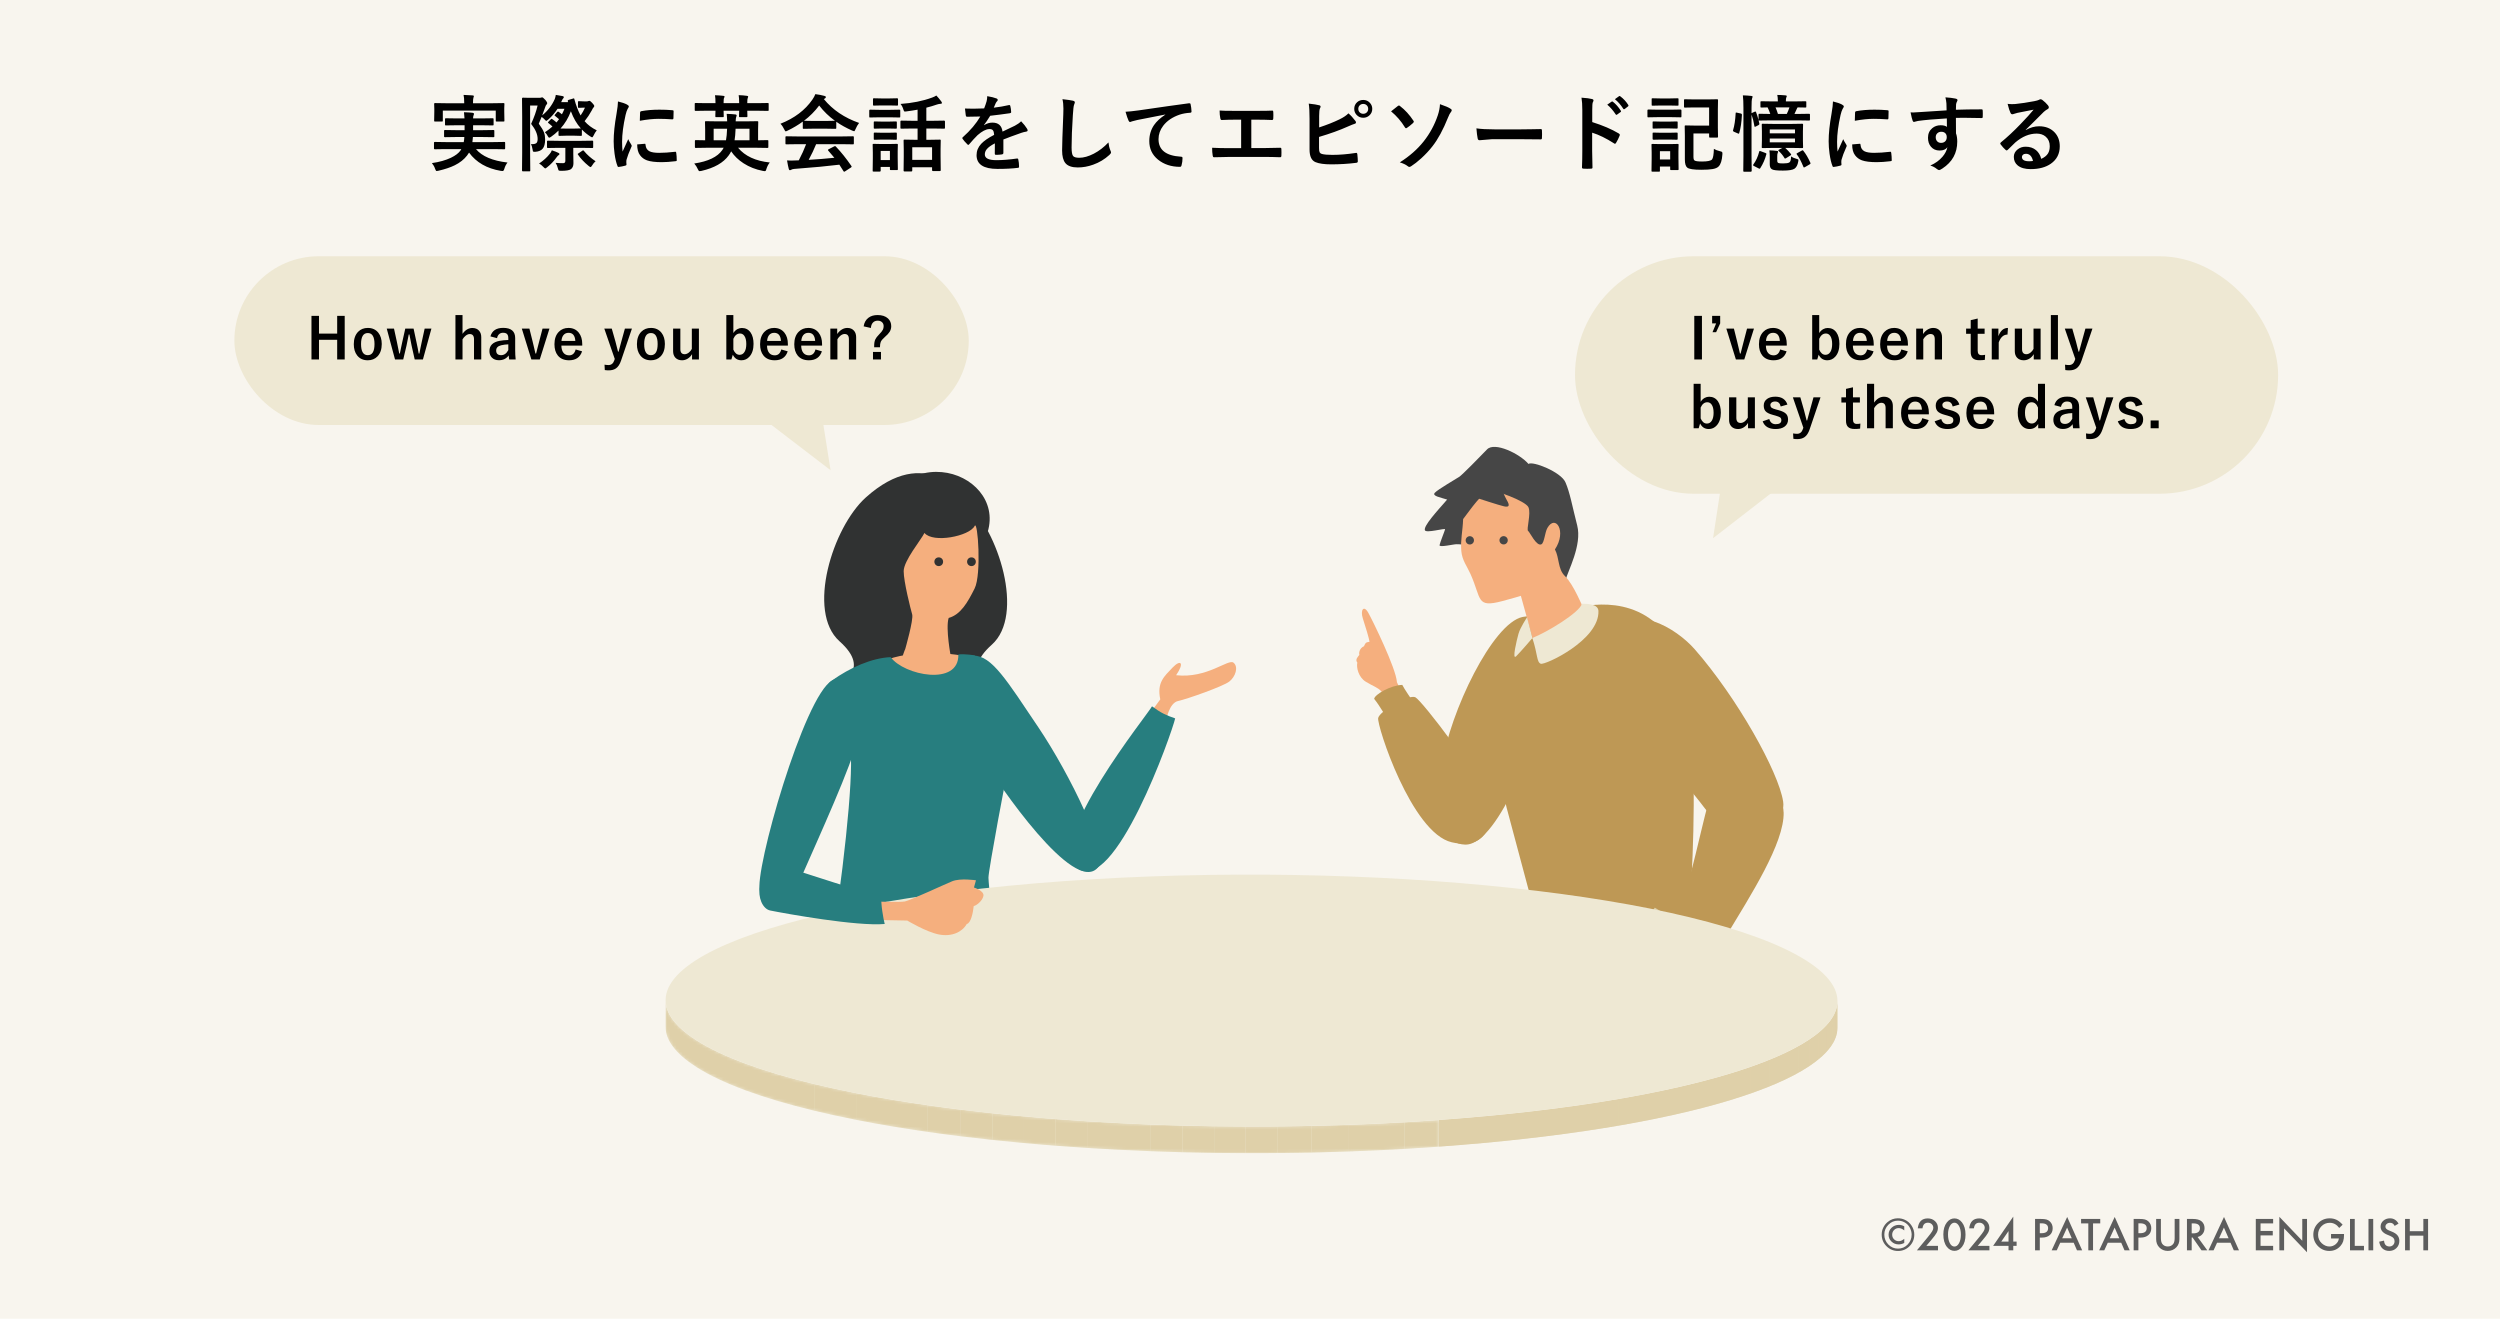 <svg width="800" height="422" viewBox="0 0 800 422" fill="none" xmlns="http://www.w3.org/2000/svg">
<rect width="800" height="422" fill="#F8F5EE"/>
<path d="M142.612 47.712L139.174 47.764C139.036 47.764 138.949 47.747 138.914 47.712C138.888 47.678 138.875 47.599 138.875 47.478V45.733C138.875 45.586 138.892 45.494 138.927 45.46C138.962 45.434 139.044 45.421 139.174 45.421L142.612 45.473H148.393C148.489 45.021 148.554 44.479 148.589 43.845H146.023L142.404 43.897C142.256 43.897 142.169 43.88 142.143 43.845C142.117 43.81 142.104 43.732 142.104 43.611V41.918C142.104 41.77 142.122 41.679 142.156 41.645C142.191 41.618 142.273 41.605 142.404 41.605L146.023 41.658H148.667V40.082H146.206L142.69 40.134C142.551 40.134 142.469 40.112 142.443 40.069C142.417 40.034 142.404 39.952 142.404 39.822V38.168C142.404 38.012 142.421 37.916 142.456 37.882C142.482 37.855 142.56 37.842 142.69 37.842L146.206 37.895H148.641C148.623 37.461 148.567 36.801 148.471 35.915C149.782 35.959 150.689 36.015 151.193 36.085C151.514 36.137 151.674 36.25 151.674 36.423C151.674 36.553 151.622 36.74 151.518 36.983C151.431 37.191 151.388 37.495 151.388 37.895H154.135L157.625 37.842C157.781 37.842 157.872 37.864 157.898 37.908C157.933 37.942 157.951 38.029 157.951 38.168V39.822C157.951 39.969 157.929 40.06 157.885 40.095C157.851 40.121 157.764 40.134 157.625 40.134L154.135 40.082H151.388V41.658H154.266L157.859 41.605C158.016 41.605 158.111 41.627 158.146 41.671C158.172 41.705 158.185 41.788 158.185 41.918V43.611C158.185 43.75 158.163 43.832 158.12 43.858C158.085 43.884 157.998 43.897 157.859 43.897L154.266 43.845H151.336C151.327 43.967 151.271 44.509 151.167 45.473H157.885L161.336 45.421C161.484 45.421 161.575 45.442 161.609 45.486C161.635 45.52 161.648 45.603 161.648 45.733V47.478C161.648 47.608 161.631 47.691 161.596 47.725C161.57 47.751 161.484 47.764 161.336 47.764L157.885 47.712H152.313C154.24 50.021 157.603 51.454 162.404 52.009C161.952 52.573 161.614 53.242 161.388 54.014C161.249 54.492 161.071 54.73 160.854 54.73C160.637 54.73 160.442 54.713 160.268 54.678C155.789 53.923 152.399 51.974 150.099 48.832C149.899 49.179 149.687 49.492 149.461 49.77C148.48 51.037 147.161 52.079 145.503 52.895C144.122 53.572 142.404 54.149 140.346 54.626C139.99 54.696 139.786 54.73 139.734 54.73C139.561 54.73 139.392 54.492 139.227 54.014C139.027 53.381 138.688 52.773 138.211 52.191C140.589 51.853 142.616 51.284 144.292 50.486C145.733 49.8 146.766 49.01 147.391 48.116L147.625 47.712H142.612ZM157.599 33.038L161.128 32.986C161.267 32.986 161.349 33.003 161.375 33.038C161.401 33.072 161.414 33.155 161.414 33.285L161.362 34.613V35.733L161.414 38.611C161.414 38.75 161.397 38.832 161.362 38.858C161.327 38.884 161.249 38.897 161.128 38.897H158.94C158.793 38.897 158.706 38.88 158.68 38.845C158.654 38.81 158.641 38.732 158.641 38.611V35.382H141.701V38.611C141.701 38.75 141.679 38.832 141.635 38.858C141.601 38.884 141.514 38.897 141.375 38.897H139.227C139.079 38.897 138.992 38.88 138.966 38.845C138.94 38.81 138.927 38.732 138.927 38.611L138.979 35.733V34.822L138.927 33.285C138.927 33.138 138.944 33.051 138.979 33.025C139.014 32.999 139.096 32.986 139.227 32.986L142.742 33.038H148.549V32.908C148.549 31.805 148.48 30.959 148.341 30.369C149.365 30.395 150.325 30.447 151.219 30.525C151.505 30.551 151.648 30.633 151.648 30.772C151.648 30.842 151.596 31.02 151.492 31.306C151.405 31.54 151.362 32.074 151.362 32.908V33.038H157.599ZM190.964 41.71C190.564 42.196 190.23 42.738 189.961 43.337C189.753 43.745 189.601 43.949 189.505 43.949C189.401 43.949 189.197 43.849 188.893 43.65C187.947 43.059 187.049 42.326 186.198 41.449V43.181C186.198 43.32 186.181 43.407 186.146 43.441C186.111 43.467 186.029 43.48 185.898 43.48L183.607 43.415H181.315L179.023 43.48C178.885 43.48 178.798 43.463 178.763 43.428C178.737 43.394 178.724 43.311 178.724 43.181V41.788C177.908 42.586 177.118 43.246 176.354 43.767C176.05 43.967 175.846 44.066 175.742 44.066C175.621 44.066 175.477 43.914 175.313 43.611C175.061 43.081 174.744 42.651 174.362 42.322C175.23 41.757 176.037 41.145 176.784 40.486C176.489 40.191 176.063 39.826 175.508 39.392C175.395 39.322 175.339 39.262 175.339 39.21C175.339 39.158 175.404 39.058 175.534 38.91L176.224 38.22C176.354 38.081 176.45 38.012 176.51 38.012C176.563 38.012 176.645 38.055 176.758 38.142C177.209 38.446 177.652 38.793 178.086 39.184L178.893 38.142C178.39 37.708 177.969 37.361 177.63 37.1C177.509 37.022 177.448 36.953 177.448 36.892C177.448 36.831 177.522 36.731 177.669 36.592L178.281 35.876C178.403 35.746 178.49 35.681 178.542 35.681C178.602 35.681 178.694 35.724 178.815 35.811C179.154 36.037 179.488 36.289 179.818 36.566C180.148 35.941 180.417 35.355 180.625 34.809H178.411C177.517 36.18 176.51 37.343 175.391 38.298C175.087 38.55 174.892 38.676 174.805 38.676C174.701 38.676 174.505 38.507 174.219 38.168C174.028 37.951 173.728 37.695 173.32 37.4L172.409 39.587C173.251 40.733 173.811 41.675 174.089 42.413C174.323 43.055 174.44 43.789 174.44 44.613C174.44 45.993 174.167 46.996 173.62 47.621C173.125 48.177 172.365 48.493 171.341 48.572C171.142 48.58 171.007 48.585 170.938 48.585C170.729 48.585 170.595 48.524 170.534 48.402C170.49 48.316 170.447 48.094 170.404 47.738C170.291 47.009 170.113 46.467 169.87 46.111C170 46.119 170.143 46.124 170.299 46.124C170.985 46.124 171.454 45.989 171.706 45.72C171.931 45.477 172.044 45.056 172.044 44.457C172.044 43.007 171.35 41.401 169.961 39.639C170.916 37.573 171.606 35.616 172.031 33.767H169.635V48.832L169.688 54.535C169.688 54.683 169.67 54.77 169.635 54.796C169.601 54.822 169.518 54.835 169.388 54.835H167.305C167.131 54.835 167.044 54.735 167.044 54.535L167.096 48.858V37.309L167.044 31.553C167.044 31.354 167.131 31.254 167.305 31.254L169.31 31.306H172.591C172.843 31.306 173.021 31.28 173.125 31.228C173.264 31.176 173.39 31.15 173.503 31.15C173.668 31.15 174.015 31.436 174.544 32.009C174.918 32.461 175.104 32.799 175.104 33.025C175.104 33.207 175.026 33.359 174.87 33.48C174.714 33.628 174.57 33.919 174.44 34.353C174.093 35.351 173.78 36.206 173.503 36.918C175.273 35.486 176.615 33.741 177.526 31.684C177.691 31.224 177.799 30.785 177.852 30.369C178.312 30.429 179.036 30.555 180.026 30.746C180.295 30.816 180.43 30.924 180.43 31.072C180.43 31.176 180.378 31.297 180.273 31.436C180.126 31.558 179.974 31.792 179.818 32.139L179.583 32.673H181.771C181.736 32.604 181.719 32.534 181.719 32.465C181.693 32.387 181.68 32.322 181.68 32.27C181.68 32.113 181.78 32.009 181.979 31.957L183.346 31.553C183.52 31.493 183.615 31.462 183.633 31.462C183.685 31.462 183.733 31.527 183.776 31.658C184.34 33.776 185.013 35.538 185.794 36.944C186.376 36.102 186.84 35.273 187.188 34.457H186.536L185.234 34.509C185.095 34.509 185.013 34.492 184.987 34.457C184.961 34.422 184.948 34.344 184.948 34.223V32.673C184.948 32.526 184.965 32.439 185 32.413C185.035 32.387 185.113 32.374 185.234 32.374L186.862 32.439H187.773C187.99 32.439 188.151 32.408 188.255 32.348C188.385 32.296 188.498 32.27 188.594 32.27C188.802 32.27 189.106 32.491 189.505 32.934C189.948 33.402 190.169 33.732 190.169 33.923C190.169 34.062 190.091 34.214 189.935 34.379C189.779 34.535 189.592 34.848 189.375 35.316C188.724 36.523 187.956 37.678 187.07 38.78C188.069 39.952 189.366 40.928 190.964 41.71ZM179.375 41.124C179.583 41.141 180.23 41.15 181.315 41.15H183.607L185.872 41.098C184.562 39.648 183.498 37.816 182.682 35.603C181.901 37.695 180.799 39.535 179.375 41.124ZM178.88 47.309L175.339 47.361C175.2 47.361 175.113 47.343 175.078 47.309C175.052 47.274 175.039 47.196 175.039 47.074V45.329C175.039 45.182 175.061 45.091 175.104 45.056C175.13 45.03 175.208 45.017 175.339 45.017L178.88 45.069H185.977L189.492 45.017C189.648 45.017 189.744 45.039 189.779 45.082C189.805 45.117 189.818 45.199 189.818 45.329V47.074C189.818 47.204 189.8 47.287 189.766 47.322C189.731 47.348 189.64 47.361 189.492 47.361L185.977 47.309H183.451V49.171L183.503 52.243C183.503 53.111 183.225 53.75 182.669 54.158C182.14 54.496 181.111 54.665 179.583 54.665C179.132 54.665 178.863 54.622 178.776 54.535C178.707 54.466 178.62 54.236 178.516 53.845C178.342 53.142 178.099 52.565 177.786 52.113C178.637 52.183 179.44 52.217 180.195 52.217C180.673 52.217 180.911 51.97 180.911 51.475V47.309H178.88ZM172.513 52.322C173.919 51.367 175.048 50.347 175.898 49.262C176.185 48.941 176.415 48.55 176.589 48.09C177.509 48.394 178.22 48.676 178.724 48.936C178.924 49.032 179.023 49.149 179.023 49.288C179.023 49.435 178.945 49.548 178.789 49.626C178.598 49.722 178.372 49.956 178.112 50.329C177.227 51.579 176.207 52.651 175.052 53.546C174.766 53.78 174.579 53.897 174.492 53.897C174.371 53.897 174.154 53.728 173.841 53.389C173.433 52.955 172.99 52.599 172.513 52.322ZM190.586 51.605C190.204 51.901 189.844 52.335 189.505 52.908C189.28 53.281 189.102 53.467 188.971 53.467C188.859 53.467 188.641 53.333 188.32 53.064C186.94 51.944 185.816 50.746 184.948 49.47C184.887 49.383 184.857 49.322 184.857 49.288C184.857 49.244 184.957 49.162 185.156 49.04L186.328 48.246C186.432 48.159 186.528 48.116 186.615 48.116C186.684 48.116 186.766 48.177 186.862 48.298C187.817 49.479 189.058 50.581 190.586 51.605ZM197.753 32.465C198.994 32.76 199.949 33.086 200.617 33.441C201.025 33.658 201.229 33.871 201.229 34.079C201.229 34.21 201.095 34.479 200.826 34.887C200.6 35.303 200.387 35.933 200.188 36.775C199.441 40.082 199.068 42.955 199.068 45.395C199.068 46.532 199.12 47.569 199.224 48.507C200.431 45.868 201.034 44.544 201.034 44.535C201.129 44.822 201.442 45.382 201.971 46.215C202.093 46.423 202.154 46.558 202.154 46.618C202.154 46.757 202.11 46.901 202.023 47.048C201.277 48.724 200.769 50.065 200.5 51.072C200.448 51.236 200.422 51.514 200.422 51.905L200.474 52.647C200.474 52.829 200.357 52.947 200.122 52.999C199.367 53.207 198.642 53.35 197.948 53.428C197.922 53.428 197.905 53.428 197.896 53.428C197.748 53.428 197.648 53.329 197.596 53.129C197.206 52.157 196.893 50.842 196.659 49.184C196.468 47.795 196.372 46.462 196.372 45.186C196.372 42.738 196.676 39.822 197.284 36.436C197.596 34.613 197.753 33.289 197.753 32.465ZM203.898 46.215L206.32 46.007C206.329 46.007 206.346 46.007 206.372 46.007C206.511 46.007 206.581 46.141 206.581 46.41C206.668 47.374 207.097 48.046 207.87 48.428C208.538 48.75 209.558 48.91 210.93 48.91C212.379 48.91 214.076 48.797 216.021 48.572C216.082 48.563 216.121 48.559 216.138 48.559C216.277 48.559 216.364 48.676 216.398 48.91C216.503 49.657 216.555 50.421 216.555 51.202C216.555 51.375 216.533 51.48 216.49 51.514C216.438 51.549 216.307 51.575 216.099 51.592C214.441 51.792 212.991 51.892 211.75 51.892C209.684 51.892 208.109 51.697 207.023 51.306C206.103 50.967 205.37 50.425 204.823 49.678C204.207 48.889 203.898 47.734 203.898 46.215ZM204.745 38.65C204.771 37.122 204.797 36.25 204.823 36.033C204.849 35.772 204.975 35.62 205.201 35.577C206.919 35.256 208.851 35.095 210.995 35.095C212.505 35.095 213.82 35.147 214.94 35.251C215.227 35.269 215.405 35.303 215.474 35.355C215.526 35.39 215.552 35.473 215.552 35.603C215.552 36.618 215.535 37.374 215.5 37.868C215.474 38.086 215.378 38.194 215.214 38.194C215.205 38.194 215.183 38.194 215.148 38.194C213.551 38.081 212.102 38.025 210.799 38.025C209.046 38.025 207.028 38.233 204.745 38.65ZM226.026 47.283L222.667 47.335C222.519 47.335 222.432 47.317 222.406 47.283C222.38 47.248 222.367 47.17 222.367 47.048V45.121C222.367 44.982 222.385 44.9 222.419 44.874C222.454 44.848 222.536 44.835 222.667 44.835L225.648 44.887V41.384L225.596 39.066C225.596 38.928 225.618 38.845 225.661 38.819C225.696 38.793 225.783 38.78 225.922 38.78L229.594 38.832H232.693C232.658 37.764 232.606 36.966 232.536 36.436C233.569 36.462 234.49 36.523 235.297 36.618C235.583 36.645 235.727 36.762 235.727 36.97C235.727 37.031 235.705 37.118 235.661 37.23C235.609 37.352 235.579 37.434 235.57 37.478C235.492 37.678 235.44 38.129 235.414 38.832H238.643L242.341 38.78C242.489 38.78 242.576 38.797 242.602 38.832C242.628 38.867 242.641 38.945 242.641 39.066L242.589 41.358V44.887L245.544 44.835C245.701 44.835 245.796 44.852 245.831 44.887C245.857 44.921 245.87 45 245.87 45.121V47.048C245.87 47.178 245.852 47.261 245.818 47.296C245.783 47.322 245.692 47.335 245.544 47.335L242.185 47.283H236.182C238.387 49.947 241.768 51.519 246.326 51.996C245.857 52.578 245.501 53.264 245.258 54.053C245.171 54.366 245.093 54.561 245.023 54.639C244.954 54.726 244.845 54.77 244.698 54.77C244.594 54.77 244.407 54.743 244.138 54.691C241.855 54.257 239.789 53.446 237.94 52.257C236.291 51.189 234.967 49.913 233.969 48.428C233.769 48.854 233.513 49.279 233.201 49.704C231.499 52.083 228.582 53.745 224.451 54.691C224.181 54.743 223.986 54.77 223.865 54.77C223.656 54.77 223.461 54.539 223.279 54.079C223.027 53.489 222.654 52.903 222.159 52.322C226.621 51.653 229.615 50.212 231.143 47.999C231.273 47.825 231.417 47.586 231.573 47.283H226.026ZM235.063 44.887H239.841V41.202H235.388C235.327 42.764 235.219 43.993 235.063 44.887ZM232.667 41.202H228.37V44.887H232.315C232.497 43.923 232.615 42.695 232.667 41.202ZM228.799 30.473C229.876 30.507 230.77 30.573 231.482 30.668C231.734 30.694 231.859 30.781 231.859 30.928C231.859 31.033 231.807 31.167 231.703 31.332C231.599 31.514 231.547 32.074 231.547 33.012H236.534C236.534 31.901 236.482 31.046 236.378 30.447C237.306 30.473 238.192 30.546 239.034 30.668C239.286 30.694 239.411 30.781 239.411 30.928C239.411 31.041 239.368 31.176 239.281 31.332C239.177 31.523 239.125 32.083 239.125 33.012H242.315L245.648 32.96C245.805 32.96 245.9 32.977 245.935 33.012C245.961 33.046 245.974 33.125 245.974 33.246V35.199C245.974 35.338 245.952 35.421 245.909 35.447C245.874 35.473 245.787 35.486 245.648 35.486L242.315 35.434H239.125L239.177 37.165C239.177 37.322 239.16 37.413 239.125 37.439C239.09 37.474 239.008 37.491 238.878 37.491H236.768C236.629 37.491 236.547 37.469 236.521 37.426C236.495 37.391 236.482 37.304 236.482 37.165C236.482 37.148 236.486 36.961 236.495 36.605C236.512 36.224 236.525 35.833 236.534 35.434H231.547L231.599 37.191C231.599 37.33 231.582 37.417 231.547 37.452C231.512 37.478 231.43 37.491 231.299 37.491H229.203C229.056 37.491 228.969 37.469 228.943 37.426C228.917 37.4 228.904 37.322 228.904 37.191C228.904 37.148 228.908 36.948 228.917 36.592C228.934 36.202 228.947 35.816 228.956 35.434H225.948L222.615 35.486C222.476 35.486 222.389 35.468 222.354 35.434C222.328 35.399 222.315 35.321 222.315 35.199V33.246C222.315 33.107 222.337 33.025 222.38 32.999C222.406 32.973 222.484 32.96 222.615 32.96L225.948 33.012H228.956C228.956 31.918 228.904 31.072 228.799 30.473ZM255.185 46.137L251.656 46.189C251.509 46.189 251.418 46.171 251.383 46.137C251.357 46.102 251.344 46.024 251.344 45.902V43.897C251.344 43.758 251.361 43.676 251.396 43.65C251.431 43.624 251.517 43.611 251.656 43.611L255.185 43.663H269.391L272.919 43.611C273.067 43.611 273.158 43.628 273.193 43.663C273.219 43.697 273.232 43.776 273.232 43.897V45.902C273.232 46.033 273.214 46.115 273.18 46.15C273.154 46.176 273.067 46.189 272.919 46.189L269.391 46.137H261.161C260.502 47.76 259.707 49.431 258.779 51.15C261.556 50.993 264.295 50.772 266.995 50.486C266.179 49.487 265.532 48.732 265.055 48.22C264.977 48.133 264.938 48.059 264.938 47.999C264.938 47.912 265.029 47.825 265.211 47.738L266.917 46.853C267.038 46.783 267.134 46.749 267.203 46.749C267.281 46.749 267.372 46.801 267.477 46.905C269.161 48.667 270.814 50.733 272.438 53.103C272.498 53.19 272.529 53.264 272.529 53.324C272.529 53.411 272.455 53.502 272.307 53.598L270.458 54.809C270.302 54.913 270.198 54.965 270.146 54.965C270.076 54.965 270.003 54.904 269.924 54.783C269.569 54.184 269.126 53.489 268.596 52.699C265.15 53.133 260.35 53.585 254.195 54.053C253.787 54.079 253.466 54.162 253.232 54.301C253.102 54.405 252.95 54.457 252.776 54.457C252.585 54.457 252.464 54.331 252.411 54.079C252.247 53.498 252.06 52.582 251.852 51.332C252.26 51.367 252.689 51.384 253.141 51.384C253.575 51.384 254.113 51.367 254.755 51.332L255.615 51.306C256.561 49.509 257.342 47.786 257.958 46.137H255.185ZM274.911 39.34C274.46 39.913 274.078 40.577 273.766 41.332C273.592 41.775 273.44 41.996 273.31 41.996C273.214 41.996 273.01 41.927 272.698 41.788C270.762 40.928 269.065 39.986 267.607 38.962V40.941C267.607 41.08 267.589 41.163 267.555 41.189C267.52 41.215 267.442 41.228 267.32 41.228L264.299 41.176H260.198L257.177 41.228C257.038 41.228 256.956 41.211 256.93 41.176C256.904 41.141 256.891 41.063 256.891 40.941V38.91C255.432 39.978 253.822 40.937 252.06 41.788C251.739 41.953 251.526 42.035 251.422 42.035C251.3 42.035 251.14 41.814 250.94 41.371C250.602 40.651 250.202 40.06 249.742 39.6C254.23 37.829 257.641 35.247 259.977 31.853C260.385 31.263 260.697 30.685 260.914 30.121C261.999 30.26 262.958 30.447 263.792 30.681C264.113 30.759 264.273 30.881 264.273 31.046C264.273 31.245 264.187 31.389 264.013 31.475C263.9 31.527 263.774 31.605 263.635 31.71C266.457 35.156 270.215 37.699 274.911 39.34ZM257.268 38.65C257.581 38.684 258.557 38.702 260.198 38.702H264.299C265.827 38.702 266.786 38.684 267.177 38.65C265.259 37.261 263.579 35.633 262.138 33.767C260.732 35.633 259.109 37.261 257.268 38.65ZM291.896 41.124L288.432 41.176C288.293 41.176 288.207 41.158 288.172 41.124C288.146 41.089 288.133 41.011 288.133 40.889V38.858C288.133 38.684 288.233 38.598 288.432 38.598L291.896 38.65H293.628V35.095C292.438 35.312 291.21 35.503 289.943 35.668C289.778 35.685 289.661 35.694 289.591 35.694C289.444 35.694 289.339 35.646 289.279 35.551C289.244 35.49 289.183 35.329 289.096 35.069C288.871 34.322 288.558 33.719 288.159 33.259C291.918 32.999 295.286 32.322 298.263 31.228C298.766 31.054 299.222 30.833 299.63 30.564C300.229 31.198 300.763 31.84 301.232 32.491C301.353 32.664 301.414 32.816 301.414 32.947C301.414 33.138 301.236 33.233 300.88 33.233C300.646 33.233 300.299 33.303 299.839 33.441C298.701 33.841 297.564 34.179 296.427 34.457V38.65H298.615L302.104 38.598C302.295 38.598 302.391 38.684 302.391 38.858V40.889C302.391 41.028 302.373 41.111 302.339 41.137C302.312 41.163 302.234 41.176 302.104 41.176L298.615 41.124H296.427V44.73H297.547L300.75 44.678C300.889 44.678 300.971 44.696 300.997 44.73C301.023 44.765 301.036 44.843 301.036 44.965L300.984 47.582V49.978L301.036 54.483C301.036 54.657 300.941 54.743 300.75 54.743H298.562C298.363 54.743 298.263 54.657 298.263 54.483V53.52H291.922V54.613C291.922 54.787 291.826 54.874 291.635 54.874H289.448C289.248 54.874 289.148 54.787 289.148 54.613L289.201 50.056V47.973L289.148 44.965C289.148 44.826 289.166 44.743 289.201 44.717C289.235 44.691 289.318 44.678 289.448 44.678L292.638 44.73H293.628V41.124H291.896ZM291.922 47.126V51.15H298.263V47.126H291.922ZM287.312 54.132C287.312 54.27 287.295 54.357 287.26 54.392C287.226 54.418 287.143 54.431 287.013 54.431H285.073C284.925 54.431 284.839 54.414 284.812 54.379C284.786 54.344 284.773 54.262 284.773 54.132V53.415H281.818V54.639C281.818 54.822 281.718 54.913 281.518 54.913H279.578C279.422 54.913 279.326 54.895 279.292 54.861C279.266 54.826 279.253 54.752 279.253 54.639L279.305 50.616V48.832L279.253 46.332C279.253 46.184 279.274 46.098 279.318 46.072C279.352 46.046 279.439 46.033 279.578 46.033L282 46.085H284.565L287.013 46.033C287.161 46.033 287.247 46.05 287.273 46.085C287.299 46.119 287.312 46.202 287.312 46.332L287.26 48.376V50.29L287.312 54.132ZM284.773 48.298H281.818V51.228H284.773V48.298ZM281.284 35.147H284.93L287.781 35.095C287.92 35.095 288.007 35.112 288.042 35.147C288.068 35.182 288.081 35.26 288.081 35.382V37.283C288.081 37.43 288.063 37.521 288.029 37.556C287.994 37.582 287.911 37.595 287.781 37.595L284.93 37.543H281.284L278.419 37.595C278.298 37.595 278.224 37.573 278.198 37.53C278.172 37.495 278.159 37.413 278.159 37.283V35.382C278.159 35.191 278.246 35.095 278.419 35.095L281.284 35.147ZM282.078 31.501H284.643L287.039 31.449C287.195 31.449 287.286 31.467 287.312 31.501C287.347 31.536 287.365 31.614 287.365 31.736V33.507C287.365 33.645 287.343 33.728 287.299 33.754C287.265 33.78 287.178 33.793 287.039 33.793L284.643 33.741H282.078L279.656 33.793C279.517 33.793 279.431 33.776 279.396 33.741C279.37 33.706 279.357 33.628 279.357 33.507V31.736C279.357 31.597 279.374 31.514 279.409 31.488C279.444 31.462 279.526 31.449 279.656 31.449L282.078 31.501ZM282.156 38.91H284.422L286.661 38.858C286.818 38.858 286.913 38.875 286.948 38.91C286.974 38.945 286.987 39.023 286.987 39.145V40.889C286.987 41.028 286.965 41.111 286.922 41.137C286.887 41.163 286.8 41.176 286.661 41.176L284.422 41.124H282.156L279.891 41.176C279.752 41.176 279.669 41.158 279.643 41.124C279.617 41.089 279.604 41.011 279.604 40.889V39.145C279.604 39.006 279.622 38.923 279.656 38.897C279.691 38.871 279.769 38.858 279.891 38.858L282.156 38.91ZM282.156 42.478H284.422L286.661 42.426C286.818 42.426 286.913 42.443 286.948 42.478C286.974 42.513 286.987 42.595 286.987 42.725V44.431C286.987 44.57 286.965 44.657 286.922 44.691C286.887 44.717 286.8 44.73 286.661 44.73L284.422 44.665H282.156L279.891 44.73C279.752 44.73 279.669 44.713 279.643 44.678C279.617 44.644 279.604 44.561 279.604 44.431V42.725C279.604 42.578 279.622 42.491 279.656 42.465C279.691 42.439 279.769 42.426 279.891 42.426L282.156 42.478ZM315.911 30.772C317.161 30.972 318.173 31.224 318.945 31.527C319.162 31.605 319.271 31.757 319.271 31.983C319.271 32.148 319.21 32.278 319.089 32.374C318.932 32.504 318.78 32.717 318.633 33.012C318.598 33.099 318.542 33.229 318.464 33.402C318.307 33.776 318.155 34.127 318.008 34.457C319.727 34.257 321.345 33.98 322.865 33.624C322.925 33.615 322.977 33.611 323.021 33.611C323.16 33.611 323.251 33.706 323.294 33.897C323.451 34.514 323.542 35.151 323.568 35.811C323.568 35.846 323.568 35.872 323.568 35.889C323.568 36.08 323.416 36.197 323.112 36.241C321.037 36.545 318.954 36.814 316.862 37.048C315.985 38.454 315.321 39.44 314.87 40.004L314.896 40.056C315.738 39.509 316.628 39.236 317.565 39.236C319.484 39.236 320.564 40.195 320.807 42.113C322.63 41.271 323.941 40.646 324.74 40.238C325.599 39.787 326.272 39.309 326.758 38.806C327.582 39.674 328.207 40.455 328.633 41.15C328.772 41.367 328.841 41.562 328.841 41.736C328.841 41.935 328.707 42.061 328.437 42.113C327.899 42.191 327.357 42.326 326.81 42.517C324.197 43.437 322.287 44.145 321.081 44.639V48.936C321.081 49.205 320.911 49.366 320.573 49.418C319.991 49.505 319.362 49.548 318.685 49.548C318.451 49.548 318.333 49.405 318.333 49.118C318.333 47.591 318.342 46.51 318.359 45.876C317.127 46.51 316.263 47.131 315.768 47.738C315.352 48.242 315.143 48.802 315.143 49.418C315.143 50.642 316.376 51.254 318.841 51.254C320.777 51.254 322.99 51.076 325.482 50.72C325.508 50.72 325.534 50.72 325.56 50.72C325.733 50.72 325.829 50.82 325.846 51.02C326.011 51.757 326.094 52.486 326.094 53.207C326.094 53.25 326.094 53.281 326.094 53.298C326.094 53.567 325.994 53.702 325.794 53.702C323.989 53.936 321.788 54.053 319.193 54.053C314.731 54.053 312.5 52.586 312.5 49.652C312.5 48.289 312.995 47.079 313.984 46.02C314.861 45.082 316.241 44.127 318.125 43.155C318.082 42.434 317.947 41.944 317.721 41.684C317.513 41.432 317.166 41.306 316.68 41.306C316.645 41.306 316.593 41.306 316.523 41.306C315.49 41.349 314.262 41.992 312.839 43.233C312.014 44.04 311.124 45.008 310.169 46.137C310.039 46.293 309.931 46.371 309.844 46.371C309.774 46.371 309.679 46.31 309.557 46.189C308.802 45.434 308.294 44.848 308.034 44.431C307.964 44.336 307.93 44.253 307.93 44.184C307.93 44.088 307.99 43.993 308.112 43.897C310.534 41.736 312.396 39.531 313.698 37.283C312.457 37.335 311.033 37.361 309.427 37.361C309.227 37.361 309.102 37.217 309.049 36.931C308.989 36.592 308.902 35.859 308.789 34.73C309.64 34.765 310.534 34.783 311.471 34.783C312.6 34.783 313.75 34.752 314.922 34.691C315.243 33.901 315.508 33.138 315.716 32.4C315.846 31.87 315.911 31.328 315.911 30.772ZM339.979 31.736C341.672 31.927 342.783 32.087 343.312 32.217C343.738 32.322 343.951 32.491 343.951 32.725C343.951 32.864 343.859 33.159 343.677 33.611C343.547 33.975 343.425 35.056 343.312 36.853C343.043 40.967 342.909 44.409 342.909 47.178C342.909 48.628 343.074 49.548 343.404 49.939C343.725 50.303 344.376 50.486 345.357 50.486C346.772 50.486 348.33 50.047 350.031 49.171C351.715 48.294 353.273 47.096 354.706 45.577C354.801 46.532 355.005 47.378 355.318 48.116C355.457 48.428 355.526 48.641 355.526 48.754C355.526 48.997 355.348 49.275 354.992 49.587C353.49 50.967 351.763 52.005 349.81 52.699C348.178 53.289 346.537 53.585 344.888 53.585C343.022 53.585 341.707 53.129 340.943 52.217C340.231 51.367 339.875 50.008 339.875 48.142C339.875 46.484 340.001 42.643 340.253 36.618C340.279 35.716 340.292 35.099 340.292 34.77C340.292 33.572 340.187 32.56 339.979 31.736ZM360.167 35.759C361.113 35.724 362.528 35.577 364.411 35.316C371.59 34.266 376.929 33.511 380.427 33.051C380.488 33.042 380.54 33.038 380.583 33.038C380.826 33.038 380.961 33.138 380.987 33.337C381.161 34.11 381.26 34.895 381.286 35.694C381.286 35.954 381.117 36.085 380.779 36.085C379.572 36.163 378.487 36.358 377.523 36.671C375.188 37.469 373.418 38.667 372.211 40.264C371.221 41.566 370.727 42.99 370.727 44.535C370.727 47.973 373.092 49.839 377.823 50.134C378.214 50.134 378.409 50.269 378.409 50.538C378.409 51.371 378.309 52.135 378.109 52.829C378.04 53.203 377.875 53.389 377.615 53.389C374.819 53.389 372.467 52.617 370.557 51.072C368.7 49.553 367.771 47.578 367.771 45.147C367.771 43.211 368.279 41.501 369.294 40.017C370.119 38.828 371.317 37.721 372.888 36.697V36.645C369.746 37.235 366.76 37.821 363.93 38.402C363.01 38.619 362.45 38.763 362.25 38.832C361.92 38.971 361.725 39.04 361.664 39.04C361.438 39.04 361.269 38.906 361.156 38.637C360.878 38.064 360.549 37.105 360.167 35.759ZM400.419 38.298V47.387H404.234C405.363 47.387 407.155 47.352 409.612 47.283C409.647 47.283 409.673 47.283 409.69 47.283C409.924 47.283 410.042 47.426 410.042 47.712C410.059 48.077 410.068 48.433 410.068 48.78C410.068 49.118 410.059 49.47 410.042 49.835C410.042 50.156 409.907 50.316 409.638 50.316C407.963 50.247 406.17 50.212 404.26 50.212H393.531C393.175 50.212 392.424 50.23 391.279 50.264C390.202 50.29 389.317 50.308 388.622 50.316C388.57 50.316 388.536 50.316 388.518 50.316C388.353 50.316 388.24 50.273 388.18 50.186C388.145 50.125 388.106 49.991 388.062 49.783C387.941 49.097 387.88 48.264 387.88 47.283C389.46 47.369 391.344 47.413 393.531 47.413H397.164V38.298H395.081C393.761 38.298 392.385 38.333 390.953 38.402C390.727 38.42 390.576 38.233 390.497 37.842C390.35 37.131 390.276 36.306 390.276 35.368C390.988 35.438 392.529 35.473 394.898 35.473H402.437C404.503 35.473 406.062 35.447 407.112 35.395C407.138 35.395 407.155 35.395 407.164 35.395C407.355 35.395 407.45 35.538 407.45 35.824C407.468 36.171 407.477 36.519 407.477 36.866C407.477 37.204 407.468 37.547 407.45 37.895C407.424 38.233 407.303 38.402 407.086 38.402C405.506 38.333 403.974 38.298 402.49 38.298H400.419ZM422.13 40.772C424.604 39.965 426.774 39.105 428.641 38.194C429.925 37.569 430.876 36.927 431.492 36.267C432.221 36.875 432.959 37.678 433.706 38.676C433.845 38.832 433.914 38.993 433.914 39.158C433.914 39.401 433.766 39.557 433.471 39.626C433.115 39.722 432.378 40.017 431.258 40.512C428.723 41.658 425.668 42.76 422.091 43.819V47.361C422.091 48.038 422.161 48.507 422.299 48.767C422.43 49.001 422.66 49.166 422.99 49.262C423.71 49.461 424.825 49.561 426.336 49.561C428.697 49.561 431.206 49.353 433.862 48.936C433.923 48.928 433.979 48.923 434.031 48.923C434.214 48.923 434.318 49.053 434.344 49.314C434.448 50.312 434.5 51.085 434.5 51.632C434.5 51.927 434.313 52.087 433.94 52.113C431.353 52.434 428.714 52.595 426.023 52.595C423.758 52.595 422.065 52.356 420.945 51.879C419.687 51.349 419.057 50.013 419.057 47.868V38.025C419.057 35.881 418.97 34.257 418.797 33.155C420.368 33.32 421.488 33.498 422.156 33.689C422.443 33.75 422.586 33.893 422.586 34.118C422.586 34.275 422.521 34.457 422.391 34.665C422.217 35.021 422.13 35.824 422.13 37.074V40.772ZM436.245 31.983C437.104 31.983 437.816 32.296 438.38 32.921C438.875 33.459 439.122 34.097 439.122 34.835C439.122 35.694 438.806 36.401 438.172 36.957C437.625 37.443 436.983 37.686 436.245 37.686C435.377 37.686 434.661 37.374 434.096 36.749C433.602 36.211 433.354 35.572 433.354 34.835C433.354 33.958 433.671 33.242 434.305 32.686C434.843 32.217 435.49 31.983 436.245 31.983ZM436.232 33.259C435.746 33.259 435.351 33.428 435.047 33.767C434.786 34.053 434.656 34.409 434.656 34.835C434.656 35.321 434.825 35.716 435.164 36.02C435.459 36.28 435.815 36.41 436.232 36.41C436.727 36.41 437.126 36.241 437.43 35.902C437.69 35.616 437.82 35.26 437.82 34.835C437.82 34.349 437.651 33.954 437.312 33.65C437.017 33.389 436.657 33.259 436.232 33.259ZM445.143 35.629C445.846 35.065 446.567 34.496 447.305 33.923C447.435 33.819 447.561 33.767 447.682 33.767C447.786 33.767 447.899 33.828 448.021 33.949C449.618 35.173 451.042 36.731 452.292 38.624C452.378 38.728 452.422 38.832 452.422 38.936C452.422 38.997 452.361 39.123 452.24 39.314C451.372 40.095 450.686 40.638 450.182 40.941C450.078 41.011 450 41.046 449.948 41.046C449.809 41.046 449.683 40.946 449.57 40.746C448.381 38.793 446.905 37.087 445.143 35.629ZM460.794 33.337C462.496 33.91 463.641 34.409 464.232 34.835C464.449 34.947 464.557 35.099 464.557 35.29C464.557 35.464 464.457 35.668 464.258 35.902C464.015 36.171 463.715 36.749 463.359 37.634C461.814 41.497 460.152 44.561 458.372 46.827C457.331 48.164 456.133 49.448 454.779 50.681C453.624 51.731 452.548 52.573 451.549 53.207C451.315 53.346 451.128 53.415 450.99 53.415C450.816 53.415 450.616 53.316 450.391 53.116C449.861 52.691 449.045 52.304 447.943 51.957C451.05 49.986 453.594 47.751 455.573 45.251C457.561 42.734 459.071 39.943 460.104 36.879C460.503 35.672 460.733 34.492 460.794 33.337ZM472.453 41.072C473.842 41.289 475.76 41.397 478.208 41.397H486.802C487.644 41.397 488.729 41.384 490.057 41.358C491.75 41.332 492.709 41.315 492.935 41.306C492.978 41.306 493.022 41.306 493.065 41.306C493.299 41.306 493.417 41.432 493.417 41.684C493.443 42.092 493.456 42.513 493.456 42.947C493.456 43.372 493.443 43.789 493.417 44.197C493.417 44.466 493.291 44.6 493.039 44.6H492.935C490.27 44.566 488.286 44.548 486.984 44.548H477.388L473.469 44.874C473.13 44.874 472.926 44.687 472.857 44.314C472.701 43.611 472.566 42.53 472.453 41.072ZM509.516 39.066C512.866 40.117 515.692 41.328 517.992 42.699C518.227 42.821 518.344 42.973 518.344 43.155C518.344 43.224 518.326 43.303 518.292 43.389C517.962 44.223 517.58 44.995 517.146 45.707C517.033 45.907 516.916 46.007 516.794 46.007C516.69 46.007 516.59 45.963 516.495 45.876C513.995 44.27 511.66 43.129 509.49 42.452V48.35C509.49 49.322 509.524 51.063 509.594 53.572C509.594 53.606 509.594 53.632 509.594 53.65C509.594 53.867 509.433 53.975 509.112 53.975C508.713 54.001 508.318 54.014 507.927 54.014C507.528 54.014 507.133 54.001 506.742 53.975C506.404 53.975 506.234 53.841 506.234 53.572C506.304 51.853 506.339 50.104 506.339 48.324V35.199C506.339 33.576 506.252 32.261 506.078 31.254C507.641 31.358 508.752 31.501 509.411 31.684C509.75 31.753 509.919 31.905 509.919 32.139C509.919 32.287 509.845 32.491 509.698 32.751C509.576 32.986 509.516 33.819 509.516 35.251V39.066ZM514.32 33.493L515.727 32.517C515.787 32.474 515.844 32.452 515.896 32.452C515.957 32.452 516.035 32.491 516.13 32.569C517.042 33.272 517.884 34.223 518.656 35.421C518.708 35.49 518.734 35.555 518.734 35.616C518.734 35.694 518.687 35.772 518.591 35.85L517.458 36.671C517.38 36.731 517.311 36.762 517.25 36.762C517.172 36.762 517.094 36.705 517.016 36.592C516.182 35.325 515.284 34.292 514.32 33.493ZM516.768 31.736L518.109 30.772C518.17 30.729 518.227 30.707 518.279 30.707C518.339 30.707 518.413 30.746 518.5 30.824C519.533 31.605 520.379 32.521 521.039 33.572C521.091 33.658 521.117 33.732 521.117 33.793C521.117 33.889 521.065 33.975 520.961 34.053L519.893 34.887C519.815 34.939 519.746 34.965 519.685 34.965C519.589 34.965 519.507 34.908 519.437 34.796C518.691 33.606 517.801 32.586 516.768 31.736ZM546.917 34.379H542.203L539.182 34.431C539.043 34.431 538.957 34.414 538.922 34.379C538.896 34.344 538.883 34.266 538.883 34.145V32.061C538.883 31.914 538.904 31.827 538.948 31.801C538.974 31.775 539.052 31.762 539.182 31.762L542.203 31.814H546.409L549.443 31.762C549.599 31.762 549.694 31.779 549.729 31.814C549.755 31.849 549.768 31.931 549.768 32.061L549.716 34.913V40.876L549.768 43.715C549.768 43.862 549.751 43.954 549.716 43.988C549.69 44.014 549.599 44.027 549.443 44.027H547.203C547.064 44.027 546.982 44.01 546.956 43.975C546.93 43.941 546.917 43.854 546.917 43.715V42.699H541.904V50.134C541.904 50.794 542.012 51.193 542.229 51.332C542.507 51.566 543.323 51.684 544.677 51.684C546.396 51.684 547.455 51.462 547.854 51.02C548.193 50.594 548.388 49.466 548.44 47.634C548.926 47.938 549.564 48.185 550.354 48.376C550.727 48.463 550.957 48.546 551.044 48.624C551.131 48.711 551.174 48.867 551.174 49.092C551.174 49.179 551.17 49.296 551.161 49.444C551.031 51.345 550.623 52.625 549.937 53.285C549.538 53.684 548.9 53.958 548.023 54.105C547.19 54.253 545.979 54.327 544.391 54.327C541.969 54.327 540.48 54.097 539.924 53.637C539.412 53.237 539.156 52.365 539.156 51.02V43.389L539.104 40.434C539.104 40.286 539.122 40.199 539.156 40.173C539.191 40.147 539.273 40.134 539.404 40.134L542.203 40.186H546.917V34.379ZM537.151 54.145C537.151 54.283 537.134 54.366 537.099 54.392C537.064 54.418 536.982 54.431 536.852 54.431H534.742C534.603 54.431 534.521 54.414 534.495 54.379C534.469 54.344 534.456 54.266 534.456 54.145V53.285H531.174V54.639C531.174 54.787 531.157 54.874 531.122 54.9C531.088 54.926 531.01 54.939 530.888 54.939H528.805C528.648 54.939 528.553 54.921 528.518 54.887C528.492 54.852 528.479 54.77 528.479 54.639L528.531 50.616V48.858L528.479 46.358C528.479 46.211 528.501 46.124 528.544 46.098C528.579 46.072 528.666 46.059 528.805 46.059L531.227 46.111H534.404L536.852 46.059C536.999 46.059 537.086 46.076 537.112 46.111C537.138 46.145 537.151 46.228 537.151 46.358L537.099 48.402V50.303L537.151 54.145ZM534.456 48.376H531.174V51.02H534.456V48.376ZM530.302 35.095H534.937L537.789 35.043C537.971 35.043 538.062 35.139 538.062 35.329V37.23C538.062 37.378 538.045 37.469 538.01 37.504C537.976 37.53 537.902 37.543 537.789 37.543L534.937 37.491H530.302L527.437 37.543C527.316 37.543 527.242 37.526 527.216 37.491C527.19 37.447 527.177 37.361 527.177 37.23V35.329C527.177 35.139 527.264 35.043 527.437 35.043L530.302 35.095ZM531.253 31.501H534.404L536.799 31.449C536.956 31.449 537.051 31.467 537.086 31.501C537.112 31.536 537.125 31.614 537.125 31.736V33.533C537.125 33.671 537.103 33.754 537.06 33.78C537.025 33.806 536.938 33.819 536.799 33.819L534.404 33.767H531.253L528.831 33.819C528.692 33.819 528.605 33.802 528.57 33.767C528.544 33.732 528.531 33.654 528.531 33.533V31.736C528.531 31.597 528.553 31.514 528.596 31.488C528.622 31.462 528.701 31.449 528.831 31.449L531.253 31.501ZM531.396 42.478H534.299L536.539 42.426C536.695 42.426 536.786 42.443 536.812 42.478C536.839 42.513 536.852 42.591 536.852 42.712V44.457C536.852 44.579 536.834 44.652 536.799 44.678C536.765 44.704 536.678 44.717 536.539 44.717L534.299 44.665H531.396L529.13 44.717C528.931 44.717 528.831 44.631 528.831 44.457V42.712C528.831 42.573 528.848 42.491 528.883 42.465C528.918 42.439 529 42.426 529.13 42.426L531.396 42.478ZM531.396 38.91H534.299L536.539 38.858C536.695 38.858 536.786 38.875 536.812 38.91C536.839 38.945 536.852 39.023 536.852 39.145V40.863C536.852 41.002 536.834 41.085 536.799 41.111C536.765 41.137 536.678 41.15 536.539 41.15L534.299 41.098H531.396L529.13 41.15C528.983 41.15 528.896 41.132 528.87 41.098C528.844 41.063 528.831 40.985 528.831 40.863V39.145C528.831 39.006 528.848 38.923 528.883 38.897C528.918 38.871 529 38.858 529.13 38.858L531.396 38.91ZM575.242 36.462L578.862 36.41C579.018 36.41 579.109 36.428 579.135 36.462C579.17 36.497 579.187 36.575 579.187 36.697V38.272C579.187 38.42 579.166 38.507 579.122 38.533C579.088 38.559 579.001 38.572 578.862 38.572L575.242 38.52H566.674L563.029 38.572C562.881 38.572 562.79 38.554 562.755 38.52C562.799 38.667 562.842 38.858 562.885 39.092C562.937 39.318 562.972 39.474 562.99 39.561L563.003 39.639C563.003 39.665 563.003 39.687 563.003 39.704C563.003 39.809 562.903 39.921 562.703 40.043L561.883 40.473C561.735 40.551 561.631 40.59 561.57 40.59C561.483 40.59 561.427 40.499 561.401 40.316C561.201 39.023 560.898 37.808 560.49 36.671V49.965L560.542 54.652C560.542 54.852 560.455 54.952 560.281 54.952H558.172C558.016 54.952 557.92 54.93 557.885 54.887C557.859 54.861 557.846 54.783 557.846 54.652L557.898 49.991V34.522C557.898 32.864 557.838 31.527 557.716 30.512C558.671 30.538 559.569 30.599 560.411 30.694C560.698 30.729 560.841 30.82 560.841 30.967C560.841 31.072 560.785 31.25 560.672 31.501C560.55 31.823 560.49 32.803 560.49 34.444V36.215L561.479 35.759C561.601 35.707 561.683 35.681 561.727 35.681C561.796 35.681 561.865 35.75 561.935 35.889C562.213 36.584 562.477 37.417 562.729 38.389V36.697C562.729 36.558 562.747 36.475 562.781 36.449C562.816 36.423 562.898 36.41 563.029 36.41L566.492 36.462C566.275 35.803 565.989 35.104 565.633 34.366C565.077 34.375 564.569 34.388 564.109 34.405C563.806 34.414 563.649 34.418 563.641 34.418C563.502 34.418 563.415 34.401 563.38 34.366C563.354 34.331 563.341 34.253 563.341 34.132V32.686C563.341 32.547 563.358 32.465 563.393 32.439C563.428 32.413 563.51 32.4 563.641 32.4L567.156 32.452H568.914V32.4C568.914 31.575 568.853 30.902 568.732 30.381C569.496 30.381 570.364 30.425 571.336 30.512C571.622 30.538 571.766 30.616 571.766 30.746C571.766 30.859 571.714 31.02 571.609 31.228C571.523 31.41 571.479 31.801 571.479 32.4V32.452H574.2L577.716 32.4C577.855 32.4 577.942 32.417 577.977 32.452C578.003 32.486 578.016 32.565 578.016 32.686V34.132C578.016 34.27 577.994 34.353 577.95 34.379C577.924 34.405 577.846 34.418 577.716 34.418C577.69 34.418 577.582 34.414 577.391 34.405C576.74 34.388 576.023 34.375 575.242 34.366C575.199 34.401 575.151 34.47 575.099 34.574C574.691 35.52 574.4 36.15 574.227 36.462H575.242ZM572.625 34.366H568.172C568.476 35.069 568.732 35.768 568.94 36.462H571.766C572.061 35.889 572.347 35.191 572.625 34.366ZM573.302 39.652L576.7 39.6C576.839 39.6 576.922 39.618 576.948 39.652C576.974 39.687 576.987 39.77 576.987 39.9L576.935 42.022V44.965L576.987 47.1C576.987 47.23 576.97 47.313 576.935 47.348C576.909 47.374 576.831 47.387 576.7 47.387L573.302 47.335H571.284C571.926 47.916 572.521 48.554 573.068 49.249C573.146 49.353 573.185 49.431 573.185 49.483C573.185 49.553 573.111 49.635 572.964 49.73L571.544 50.616C571.379 50.711 571.271 50.759 571.219 50.759C571.167 50.759 571.106 50.703 571.036 50.59C570.559 49.765 569.943 49.01 569.187 48.324C569.092 48.229 569.044 48.155 569.044 48.103C569.044 48.042 569.14 47.964 569.331 47.868L570.372 47.335H567.469L564.044 47.387C563.905 47.387 563.823 47.369 563.797 47.335C563.771 47.3 563.758 47.222 563.758 47.1L563.81 44.965V42.022L563.758 39.9C563.758 39.752 563.775 39.665 563.81 39.639C563.845 39.613 563.923 39.6 564.044 39.6L567.469 39.652H573.302ZM574.396 45.551V44.327H566.323V45.551H574.396ZM574.396 41.436H566.323V42.673H574.396V41.436ZM573.146 50.03C573.589 50.377 574.14 50.633 574.799 50.798C575.112 50.885 575.303 50.95 575.372 50.993C575.45 51.046 575.49 51.137 575.49 51.267C575.49 51.336 575.472 51.475 575.437 51.684C575.255 52.795 574.847 53.567 574.214 54.001C573.606 54.392 572.373 54.587 570.516 54.587C568.632 54.587 567.473 54.453 567.039 54.184C566.562 53.923 566.323 53.394 566.323 52.595V50.108C566.323 49.336 566.279 48.671 566.193 48.116C566.991 48.133 567.773 48.185 568.536 48.272C568.84 48.298 568.992 48.385 568.992 48.533C568.992 48.637 568.957 48.763 568.888 48.91C568.775 49.092 568.719 49.431 568.719 49.926V51.423C568.719 51.805 568.845 52.053 569.096 52.165C569.27 52.252 569.778 52.296 570.62 52.296C571.566 52.296 572.213 52.196 572.56 51.996C572.933 51.805 573.128 51.15 573.146 50.03ZM555.841 36.059L557.039 36.319C557.291 36.38 557.417 36.523 557.417 36.749C557.295 39.153 557.009 41.089 556.557 42.556C556.523 42.712 556.47 42.79 556.401 42.79C556.358 42.79 556.262 42.76 556.115 42.699L554.878 42.165C554.661 42.061 554.552 41.953 554.552 41.84C554.552 41.796 554.565 41.727 554.591 41.632C555.016 40.26 555.29 38.463 555.411 36.241C555.411 36.085 555.455 36.007 555.542 36.007C555.568 36.007 555.668 36.024 555.841 36.059ZM563.393 48.376L564.904 48.936C565.138 49.032 565.255 49.118 565.255 49.197C565.255 49.231 565.247 49.288 565.229 49.366C564.821 50.946 564.179 52.421 563.302 53.793C563.215 53.932 563.133 54.001 563.055 54.001C562.994 54.001 562.903 53.967 562.781 53.897L561.284 53.129C561.075 53.016 560.971 52.925 560.971 52.855C560.971 52.812 561.002 52.743 561.062 52.647C561.904 51.501 562.529 50.139 562.937 48.559C562.981 48.385 563.042 48.298 563.12 48.298C563.163 48.298 563.254 48.324 563.393 48.376ZM577.065 48.246C577.864 49.227 578.615 50.507 579.318 52.087C579.352 52.174 579.37 52.239 579.37 52.283C579.37 52.369 579.279 52.474 579.096 52.595L577.599 53.467C577.425 53.554 577.321 53.598 577.286 53.598C577.208 53.598 577.143 53.528 577.091 53.389C576.353 51.584 575.65 50.26 574.982 49.418C574.912 49.34 574.878 49.275 574.878 49.223C574.878 49.162 574.977 49.075 575.177 48.962L576.557 48.194C576.696 48.116 576.796 48.077 576.857 48.077C576.918 48.077 576.987 48.133 577.065 48.246ZM586.549 32.465C587.791 32.76 588.746 33.086 589.414 33.441C589.822 33.658 590.026 33.871 590.026 34.079C590.026 34.21 589.891 34.479 589.622 34.887C589.397 35.303 589.184 35.933 588.984 36.775C588.238 40.082 587.865 42.955 587.865 45.395C587.865 46.532 587.917 47.569 588.021 48.507C589.227 45.868 589.831 44.544 589.831 44.535C589.926 44.822 590.239 45.382 590.768 46.215C590.89 46.423 590.95 46.558 590.95 46.618C590.95 46.757 590.907 46.901 590.82 47.048C590.074 48.724 589.566 50.065 589.297 51.072C589.245 51.236 589.219 51.514 589.219 51.905L589.271 52.647C589.271 52.829 589.154 52.947 588.919 52.999C588.164 53.207 587.439 53.35 586.745 53.428C586.719 53.428 586.701 53.428 586.693 53.428C586.545 53.428 586.445 53.329 586.393 53.129C586.003 52.157 585.69 50.842 585.456 49.184C585.265 47.795 585.169 46.462 585.169 45.186C585.169 42.738 585.473 39.822 586.081 36.436C586.393 34.613 586.549 33.289 586.549 32.465ZM592.695 46.215L595.117 46.007C595.126 46.007 595.143 46.007 595.169 46.007C595.308 46.007 595.378 46.141 595.378 46.41C595.464 47.374 595.894 48.046 596.667 48.428C597.335 48.75 598.355 48.91 599.727 48.91C601.176 48.91 602.873 48.797 604.818 48.572C604.878 48.563 604.918 48.559 604.935 48.559C605.074 48.559 605.161 48.676 605.195 48.91C605.299 49.657 605.352 50.421 605.352 51.202C605.352 51.375 605.33 51.48 605.286 51.514C605.234 51.549 605.104 51.575 604.896 51.592C603.238 51.792 601.788 51.892 600.547 51.892C598.481 51.892 596.905 51.697 595.82 51.306C594.9 50.967 594.167 50.425 593.62 49.678C593.003 48.889 592.695 47.734 592.695 46.215ZM593.542 38.65C593.568 37.122 593.594 36.25 593.62 36.033C593.646 35.772 593.772 35.62 593.997 35.577C595.716 35.256 597.648 35.095 599.792 35.095C601.302 35.095 602.617 35.147 603.737 35.251C604.023 35.269 604.201 35.303 604.271 35.355C604.323 35.39 604.349 35.473 604.349 35.603C604.349 36.618 604.332 37.374 604.297 37.868C604.271 38.086 604.175 38.194 604.01 38.194C604.002 38.194 603.98 38.194 603.945 38.194C602.348 38.081 600.898 38.025 599.596 38.025C597.843 38.025 595.825 38.233 593.542 38.65ZM622.909 35.316C622.9 35.056 622.891 34.648 622.883 34.092C622.874 33.676 622.865 33.346 622.857 33.103C622.805 32.434 622.696 31.783 622.531 31.15C623.833 31.236 624.875 31.362 625.656 31.527C626.151 31.614 626.398 31.783 626.398 32.035C626.398 32.174 626.32 32.378 626.164 32.647C626.069 32.829 625.995 33.086 625.943 33.415C625.934 33.528 625.917 34.097 625.891 35.121C628.278 35.034 631.008 34.991 634.081 34.991C634.246 34.991 634.35 35.017 634.393 35.069C634.437 35.121 634.463 35.23 634.471 35.395C634.489 35.742 634.497 36.08 634.497 36.41C634.497 36.74 634.489 37.079 634.471 37.426C634.471 37.66 634.358 37.777 634.133 37.777C634.098 37.777 634.063 37.777 634.029 37.777C632.414 37.725 630.7 37.699 628.885 37.699C627.792 37.699 626.793 37.704 625.891 37.712C625.891 39.934 625.899 41.588 625.917 42.673C626.186 43.394 626.32 44.275 626.32 45.316C626.32 48.98 624.736 51.849 621.568 53.923C621.047 54.262 620.7 54.431 620.526 54.431C620.335 54.431 620.07 54.296 619.732 54.027C619.168 53.559 618.49 53.207 617.7 52.973C619.324 52.252 620.626 51.31 621.607 50.147C622.423 49.192 622.944 48.177 623.169 47.1C622.683 47.812 621.85 48.168 620.669 48.168C619.506 48.168 618.582 47.76 617.896 46.944C617.271 46.206 616.958 45.251 616.958 44.079C616.958 42.795 617.41 41.775 618.312 41.02C619.059 40.395 619.949 40.082 620.982 40.082C621.928 40.082 622.605 40.26 623.013 40.616L622.987 37.895C619.133 38.111 616.056 38.381 613.755 38.702C613.547 38.728 613.282 38.793 612.961 38.897C612.727 38.975 612.575 39.014 612.505 39.014C612.279 39.014 612.128 38.889 612.049 38.637C611.867 38.177 611.646 37.283 611.385 35.954C611.654 35.98 611.937 35.993 612.232 35.993C612.501 35.993 613.304 35.946 614.641 35.85C616.073 35.729 618.829 35.551 622.909 35.316ZM621.203 42.165C620.7 42.165 620.279 42.326 619.94 42.647C619.602 42.968 619.432 43.385 619.432 43.897C619.432 44.505 619.619 44.978 619.992 45.316C620.296 45.586 620.678 45.72 621.138 45.72C621.702 45.72 622.154 45.546 622.492 45.199C622.805 44.869 622.961 44.427 622.961 43.871C622.961 43.298 622.779 42.86 622.414 42.556C622.11 42.296 621.707 42.165 621.203 42.165ZM650.753 35.095C649.086 35.399 647.367 35.737 645.596 36.111C645.136 36.215 644.763 36.323 644.477 36.436C644.26 36.523 644.082 36.566 643.943 36.566C643.682 36.566 643.487 36.414 643.357 36.111C643.079 35.564 642.771 34.605 642.432 33.233C642.884 33.294 643.365 33.324 643.878 33.324C644.225 33.324 644.568 33.311 644.906 33.285C646.738 33.103 648.756 32.799 650.961 32.374C651.699 32.226 652.185 32.092 652.419 31.97C652.662 31.831 652.832 31.762 652.927 31.762C653.135 31.762 653.339 31.831 653.539 31.97C654.251 32.517 654.845 33.086 655.323 33.676C655.523 33.901 655.622 34.118 655.622 34.327C655.622 34.613 655.47 34.826 655.167 34.965C654.863 35.112 654.472 35.395 653.995 35.811C653.448 36.349 652.437 37.361 650.961 38.845C649.858 39.947 648.951 40.842 648.24 41.527L648.266 41.605C649.672 40.807 651.087 40.408 652.51 40.408C654.602 40.408 656.269 41.072 657.51 42.4C658.587 43.563 659.125 45.034 659.125 46.814C659.125 49.201 658.174 51.059 656.273 52.387C654.624 53.541 652.471 54.118 649.815 54.118C648.01 54.118 646.629 53.728 645.674 52.947C644.841 52.27 644.424 51.354 644.424 50.199C644.424 49.236 644.837 48.433 645.661 47.79C646.382 47.226 647.224 46.944 648.187 46.944C649.542 46.944 650.661 47.317 651.547 48.064C652.345 48.732 652.897 49.657 653.2 50.837C654.207 50.377 654.924 49.804 655.349 49.118C655.731 48.493 655.922 47.712 655.922 46.775C655.922 45.481 655.483 44.461 654.607 43.715C653.852 43.072 652.892 42.751 651.729 42.751C649.394 42.751 647.12 43.693 644.906 45.577C644.568 45.889 643.795 46.645 642.589 47.842C642.389 48.042 642.237 48.142 642.133 48.142C642.029 48.142 641.894 48.064 641.729 47.908C641.243 47.482 640.722 46.901 640.167 46.163C640.106 46.093 640.075 46.02 640.075 45.941C640.075 45.829 640.149 45.698 640.297 45.551C642.285 43.945 644.39 41.983 646.612 39.665C648.426 37.79 649.806 36.267 650.753 35.095ZM650.557 51.501C650.201 49.974 649.446 49.21 648.292 49.21C647.892 49.21 647.571 49.322 647.328 49.548C647.12 49.73 647.016 49.956 647.016 50.225C647.016 51.145 647.788 51.605 649.333 51.605C649.793 51.605 650.201 51.571 650.557 51.501Z" fill="black"/>
<path d="M609.364 392.423V393.738L609.201 393.607C608.671 393.195 608.133 392.989 607.586 392.989C607 392.989 606.505 393.193 606.102 393.601C605.698 394.013 605.496 394.515 605.496 395.105C605.496 395.695 605.698 396.188 606.102 396.583C606.514 396.982 607.011 397.182 607.593 397.182C608.122 397.182 608.658 396.969 609.201 396.544L609.364 396.413V397.742C608.791 398.054 608.196 398.21 607.58 398.21C606.681 398.21 605.917 397.909 605.288 397.305C604.659 396.702 604.344 395.969 604.344 395.105C604.344 394.232 604.665 393.49 605.308 392.878C605.95 392.266 606.729 391.96 607.645 391.96C608.218 391.96 608.773 392.106 609.311 392.396L609.364 392.423ZM612.573 395.072C612.573 396.526 612.065 397.763 611.05 398.783C610.034 399.803 608.806 400.313 607.365 400.313C605.924 400.313 604.691 399.801 603.667 398.777C602.651 397.757 602.143 396.518 602.143 395.059C602.143 394.252 602.308 393.516 602.638 392.852C602.972 392.145 603.437 391.546 604.031 391.055C605.004 390.252 606.095 389.851 607.306 389.851C608.109 389.851 608.836 390.003 609.487 390.307C610.412 390.71 611.156 391.35 611.72 392.227C612.289 393.108 612.573 394.057 612.573 395.072ZM607.326 390.613C606.137 390.613 605.117 391.051 604.266 391.928C603.411 392.809 602.983 393.855 602.983 395.066C602.983 396.303 603.411 397.362 604.266 398.243C605.117 399.12 606.15 399.558 607.365 399.558C608.567 399.558 609.596 399.122 610.451 398.249C611.301 397.373 611.727 396.314 611.727 395.072C611.727 394.408 611.56 393.722 611.225 393.015C610.896 392.351 610.457 391.824 609.91 391.433C609.142 390.886 608.281 390.613 607.326 390.613ZM616.414 398.686H620.158V400.111H613.406L616.896 395.886C617.239 395.465 617.525 395.1 617.755 394.792C617.99 394.484 618.168 394.226 618.289 394.018C618.537 393.61 618.66 393.243 618.66 392.917C618.66 392.449 618.495 392.056 618.166 391.739C617.836 391.422 617.428 391.264 616.942 391.264C615.926 391.264 615.344 391.865 615.197 393.067H613.686C613.929 390.949 614.999 389.89 616.896 389.89C617.812 389.89 618.58 390.181 619.201 390.762C619.826 391.344 620.138 392.064 620.138 392.924C620.138 393.471 619.993 394.007 619.702 394.532C619.554 394.805 619.337 395.131 619.051 395.508C618.769 395.882 618.411 396.324 617.977 396.837L616.414 398.686ZM621.87 395.02C621.87 393.419 622.243 392.14 622.99 391.186C623.658 390.322 624.468 389.89 625.418 389.89C626.369 389.89 627.178 390.322 627.847 391.186C628.593 392.14 628.966 393.44 628.966 395.085C628.966 396.726 628.593 398.024 627.847 398.979C627.178 399.842 626.371 400.274 625.425 400.274C624.479 400.274 623.667 399.842 622.99 398.979C622.243 398.024 621.87 396.704 621.87 395.02ZM623.361 395.027C623.361 396.142 623.554 397.069 623.94 397.807C624.327 398.531 624.819 398.894 625.418 398.894C626.013 398.894 626.505 398.531 626.896 397.807C627.287 397.086 627.482 396.177 627.482 395.079C627.482 393.981 627.287 393.069 626.896 392.344C626.505 391.624 626.013 391.264 625.418 391.264C624.828 391.264 624.337 391.624 623.947 392.344C623.556 393.061 623.361 393.955 623.361 395.027ZM632.873 398.686H636.616V400.111H629.865L633.354 395.886C633.697 395.465 633.984 395.1 634.214 394.792C634.448 394.484 634.626 394.226 634.748 394.018C634.995 393.61 635.119 393.243 635.119 392.917C635.119 392.449 634.954 392.056 634.624 391.739C634.294 391.422 633.886 391.264 633.4 391.264C632.384 391.264 631.803 391.865 631.655 393.067H630.145C630.388 390.949 631.458 389.89 633.354 389.89C634.27 389.89 635.038 390.181 635.659 390.762C636.284 391.344 636.597 392.064 636.597 392.924C636.597 393.471 636.451 394.007 636.16 394.532C636.013 394.805 635.796 395.131 635.509 395.508C635.227 395.882 634.869 396.324 634.435 396.837L632.873 398.686ZM644.246 397.305H645.314V398.686H644.246V400.111H642.729V398.686H637.794L644.246 389.311V397.305ZM642.729 397.305V393.939L640.412 397.305H642.729ZM652.736 396.029V400.111H651.219V390.059H652.938C653.78 390.059 654.416 390.118 654.845 390.235C655.279 390.352 655.661 390.574 655.991 390.899C656.568 391.463 656.857 392.175 656.857 393.035C656.857 393.955 656.549 394.684 655.933 395.222C655.316 395.76 654.485 396.029 653.439 396.029H652.736ZM652.736 394.623H653.302C654.696 394.623 655.392 394.087 655.392 393.015C655.392 391.978 654.674 391.459 653.237 391.459H652.736V394.623ZM663.582 397.67H659.279L658.159 400.111H656.525L661.499 389.428L666.297 400.111H664.637L663.582 397.67ZM662.964 396.244L661.473 392.826L659.91 396.244H662.964ZM669.774 391.485V400.111H668.257V391.485H665.946V390.059H672.078V391.485H669.774ZM678.791 397.67H674.487L673.367 400.111H671.733L676.707 389.428L681.505 400.111H679.845L678.791 397.67ZM678.172 396.244L676.681 392.826L675.119 396.244H678.172ZM684.285 396.029V400.111H682.768V390.059H684.487C685.329 390.059 685.965 390.118 686.395 390.235C686.829 390.352 687.211 390.574 687.541 390.899C688.118 391.463 688.406 392.175 688.406 393.035C688.406 393.955 688.098 394.684 687.482 395.222C686.866 395.76 686.035 396.029 684.988 396.029H684.285ZM684.285 394.623H684.852C686.245 394.623 686.942 394.087 686.942 393.015C686.942 391.978 686.223 391.459 684.787 391.459H684.285V394.623ZM691.486 390.059V396.114C691.486 396.978 691.627 397.609 691.909 398.008C692.33 398.586 692.923 398.874 693.686 398.874C694.455 398.874 695.049 398.586 695.47 398.008C695.752 397.622 695.893 396.991 695.893 396.114V390.059H697.41V396.531C697.41 397.59 697.081 398.462 696.421 399.148C695.679 399.912 694.767 400.294 693.686 400.294C692.606 400.294 691.696 399.912 690.959 399.148C690.299 398.462 689.969 397.59 689.969 396.531V390.059H691.486ZM703.231 395.827L706.343 400.111H704.487L701.616 395.997H701.343V400.111H699.826V390.059H701.603C702.931 390.059 703.89 390.309 704.481 390.808C705.132 391.363 705.457 392.097 705.457 393.008C705.457 393.72 705.253 394.332 704.845 394.844C704.437 395.357 703.899 395.684 703.231 395.827ZM701.343 394.675H701.824C703.261 394.675 703.979 394.126 703.979 393.028C703.979 391.999 703.281 391.485 701.883 391.485H701.343V394.675ZM713.765 397.67H709.461L708.341 400.111H706.707L711.681 389.428L716.479 400.111H714.819L713.765 397.67ZM713.146 396.244L711.655 392.826L710.093 396.244H713.146ZM727.404 391.485H723.374V393.9H727.287V395.326H723.374V398.686H727.404V400.111H721.857V390.059H727.404V391.485ZM729.396 400.111V389.376L736.727 397.045V390.059H738.244V400.723L730.913 393.074V400.111H729.396ZM745.933 394.877H750.086V395.209C750.086 395.964 749.997 396.633 749.819 397.214C749.646 397.752 749.353 398.256 748.94 398.725C748.007 399.775 746.82 400.3 745.379 400.3C743.973 400.3 742.768 399.792 741.766 398.777C740.763 397.757 740.262 396.533 740.262 395.105C740.262 393.646 740.772 392.41 741.792 391.394C742.812 390.374 744.053 389.864 745.516 389.864C746.301 389.864 747.035 390.025 747.716 390.346C748.367 390.667 749.008 391.188 749.637 391.908L748.556 392.943C747.732 391.845 746.727 391.296 745.542 391.296C744.479 391.296 743.587 391.663 742.866 392.396C742.146 393.117 741.785 394.02 741.785 395.105C741.785 396.225 742.187 397.147 742.99 397.872C743.741 398.544 744.554 398.881 745.431 398.881C746.178 398.881 746.848 398.629 747.443 398.126C748.038 397.618 748.37 397.01 748.439 396.303H745.933V394.877ZM753.517 390.059V398.686H756.473V400.111H752V390.059H753.517ZM759.429 390.059V400.111H757.912V390.059H759.429ZM767.528 391.557L766.297 392.286C766.067 391.887 765.848 391.626 765.64 391.505C765.423 391.366 765.143 391.296 764.8 391.296C764.379 391.296 764.029 391.416 763.752 391.654C763.474 391.889 763.335 392.184 763.335 392.54C763.335 393.03 763.699 393.425 764.429 393.725L765.431 394.135C766.247 394.465 766.844 394.868 767.222 395.346C767.599 395.819 767.788 396.4 767.788 397.09C767.788 398.015 767.48 398.779 766.863 399.382C766.243 399.99 765.472 400.294 764.552 400.294C763.68 400.294 762.959 400.035 762.391 399.519C761.831 399.002 761.482 398.275 761.343 397.338L762.879 396.999C762.949 397.59 763.07 397.998 763.244 398.223C763.556 398.657 764.012 398.874 764.611 398.874C765.084 398.874 765.477 398.716 765.789 398.399C766.102 398.082 766.258 397.681 766.258 397.195C766.258 396.999 766.23 396.821 766.173 396.661C766.121 396.496 766.037 396.346 765.919 396.212C765.807 396.073 765.659 395.945 765.477 395.827C765.294 395.706 765.077 395.591 764.826 395.482L763.856 395.079C762.48 394.497 761.792 393.646 761.792 392.527C761.792 391.771 762.081 391.14 762.658 390.632C763.235 390.12 763.953 389.864 764.813 389.864C765.972 389.864 766.877 390.428 767.528 391.557ZM771.134 393.992H775.47V390.059H776.987V400.111H775.47V395.417H771.134V400.111H769.617V390.059H771.134V393.992Z" fill="#5D5D5D"/>
<g clip-path="url(#clip0_6961_37838)">
<path d="M277.046 159.201C266.428 168.761 258.04 195.701 268.62 205.185C279.237 214.669 268.62 218.636 265.786 222.377C256.415 234.846 282.147 240.967 292.727 229.972C297.034 225.475 301.682 216.558 298.81 208.17C295.938 199.782 293.822 200.613 295.712 195.89C297.601 191.129 300.51 189.126 298.432 183.081C296.354 177.035 304.742 165.209 306.896 161.808C309.05 158.407 296.316 141.858 277.046 159.201Z" fill="#303232"/>
<path d="M308.976 160.295C319.593 169.854 327.982 196.795 317.402 206.279C306.784 215.763 317.402 219.73 320.236 223.471C329.606 235.94 303.875 242.061 293.295 231.066C288.988 226.569 284.34 217.652 287.212 209.264C290.083 200.876 292.199 201.707 290.31 196.984C288.421 192.223 285.512 190.22 287.59 184.175C289.668 178.129 281.28 166.302 279.126 162.902C276.972 159.501 289.706 142.952 308.976 160.295Z" fill="#303232"/>
<path d="M293.255 189.958C287.436 187.237 273.04 168.836 286.492 156.329C291.064 152.135 296.429 150.624 301.379 151.077C311.052 151.946 319.1 160.297 316.04 170.272C303.759 171.066 293.293 189.996 293.293 189.996L293.255 189.958Z" fill="#303232"/>
<path d="M311.886 168.306C312.907 166.266 314.116 183.874 311.886 188.295C309.657 192.753 307.428 196.683 303.574 197.741C302.516 201.028 304.292 210.285 304.292 210.285C304.292 210.285 310.451 219.996 296.924 219.391C284.152 218.825 289.669 207.716 289.669 207.716C289.669 207.716 292.389 198.27 291.898 196.607C291.407 194.945 289.178 186.141 289.178 182.778C289.178 179.415 294.77 172.727 295.828 170.536C298.548 173.899 310.224 171.594 311.886 168.306Z" fill="#F5AF7E"/>
<path d="M309.466 179.754C309.466 180.51 310.07 181.153 310.864 181.153C311.657 181.153 312.262 180.548 312.262 179.754C312.262 178.961 311.657 178.356 310.864 178.356C310.07 178.356 309.466 178.961 309.466 179.754Z" fill="#303232"/>
<path d="M298.997 179.754C298.997 180.51 299.601 181.153 300.395 181.153C301.188 181.153 301.793 180.548 301.793 179.754C301.793 178.961 301.188 178.356 300.395 178.356C299.601 178.356 298.997 178.961 298.997 179.754Z" fill="#303232"/>
<path d="M310.445 210.587C307.423 208.924 290.457 207.715 282.711 211.645C274.965 215.575 286.868 223.32 286.868 223.32L304.929 224.19L310.445 210.587Z" fill="#F5AF7E"/>
<path d="M311.848 209.717C314.342 210.586 323.75 240.625 322.957 243.912C322.163 247.2 316.306 278.41 316.306 280.828C316.306 283.246 318.309 299.909 318.045 301.043C317.742 302.176 279.391 306.333 266.657 299.116C271.116 269.455 273.61 241.759 271.683 237.527C269.756 233.295 260.347 221.959 266.166 217.803C271.985 213.647 278.937 210.548 285.021 210.284C289.177 216.103 306.974 219.73 306.671 209.415C308.901 209.188 311.886 209.717 311.886 209.717H311.848Z" fill="#277E7F"/>
<path d="M266.245 217.785C257.365 222.584 241.231 278.921 243.158 285.306C245.085 291.692 251.962 290.823 256.723 280.017C261.446 269.21 273.348 243.101 273.915 237.584C274.482 232.068 295.641 201.915 266.245 217.785Z" fill="#277E7F"/>
<path d="M371.289 223.819C370.156 218.411 372.508 216.488 375.229 213.616C377.751 210.968 379.168 211.944 376.362 216.07C386.309 217.185 393.054 210.717 394.726 212.055C396.398 213.421 395.35 216.571 393.366 218.105C391.382 219.638 379.876 223.708 376.986 224.321C374.095 224.934 373.16 230.538 373.16 230.538L368.597 227.471L371.289 223.792V223.819Z" fill="#F5AF7E"/>
<path d="M351.301 277.652C355.161 273.84 342.333 247.682 332.262 232.726C322.192 217.77 317.403 209.769 311.483 209.798C307.216 209.798 309.971 235.125 314.673 242.981C319.374 250.866 343.708 286.535 351.301 277.622V277.652Z" fill="#277E7F"/>
<path d="M344.665 277.777C334.041 269.584 367.683 228.129 368.641 226.017C371.531 228.186 373.291 228.924 376.052 229.886C375.173 234.07 356.605 286.958 344.665 277.777Z" fill="#277E7F"/>
<path d="M447.01 218.221C446.667 213.757 439.331 198.729 437.853 196.087C436.374 193.446 435.239 195.269 436.11 197.91C436.982 200.551 438.143 204.46 438.248 205.358C436.85 205.57 436.955 205.834 436.48 206.785C434.976 207.445 434.791 209.03 435.002 209.531C434.553 210.192 433.55 211.011 434.343 212.041C433.999 213.599 434.686 216.689 437.035 218.142C439.384 219.595 440.888 219.938 442.076 221.285C443.289 222.632 444.53 224.771 444.53 224.771L449.148 222.711L446.984 218.248L447.01 218.221Z" fill="#F5AF7E"/>
<path d="M487.224 197.428C477.649 199.402 463.974 227.809 461.441 244.698C458.549 263.958 462.896 270.172 468.899 270.276C480.059 270.472 492.743 232.541 494.978 225.821C497.188 219.128 500.802 194.623 487.224 197.428Z" fill="#BE9855"/>
<path d="M476.654 257.228C474.507 249.533 454.974 224.105 452.906 223.12C450.836 222.135 441.541 227.486 441.018 229.75C440.494 232.013 451.7 266.574 464.557 269.529C477.388 272.485 477.623 260.689 476.654 257.228Z" fill="#BE9855"/>
<path d="M451.927 224.158C451.927 224.158 449.261 220.328 448.733 219.166C445.065 219.245 439.866 222.256 439.734 223.629C441.74 226.165 443.667 229.679 443.667 229.679L451.953 224.158H451.927Z" fill="#BE9855"/>
<path d="M539.996 300.104L491.86 294.901L482.103 258.399C476.236 234.721 478.614 214.959 482.103 206.996C485.593 199.034 486.948 198.718 486.948 198.718L503.904 194.698C503.904 194.698 522.484 188.627 533.44 203.343C547.5 219.5 539.996 300.104 539.996 300.104Z" fill="#BE9855"/>
<path d="M552.187 297.503C541.867 297.662 510.222 297.503 494.73 294.36C493.991 298.032 493.594 300.726 493.594 300.726C493.594 300.726 525.767 305.902 551.579 304.027C552.635 301.703 552.187 297.503 552.187 297.503Z" fill="#3E3A39"/>
<path d="M570.765 259.917C571.052 269.77 559.971 286.857 552.633 299.094C550.425 302.78 534.572 297.179 536.846 291.922C543.077 277.588 545.736 253.494 550.193 248.772C554.65 244.051 570.43 249.076 570.746 259.936L570.765 259.917Z" fill="#BE9855"/>
<path d="M529.536 290.455C529.536 290.455 524.285 297.512 523.813 298.101C526.253 302.278 533.177 305.943 534.985 305.698C536.37 304.097 541.302 297.57 541.302 297.57L529.536 290.455Z" fill="#DFD0A9"/>
<path d="M587.993 320.355V328.876C587.965 345.673 538.636 361.315 460.457 366.923V358.403C538.65 352.795 587.965 337.167 587.993 320.355Z" fill="#DFD0A9"/>
<mask id="mask0_6961_37838" style="mask-type:luminance" maskUnits="userSpaceOnUse" x="460" y="320" width="128" height="47">
<path d="M587.997 320.34V328.86C587.969 345.657 538.64 361.299 460.461 366.908V358.388C538.654 352.779 587.969 337.152 587.997 320.34Z" fill="white"/>
</mask>
<g mask="url(#mask0_6961_37838)">
<path d="M460.461 366.913V358.393C472.44 357.536 483.725 356.437 494.261 355.139V363.659C483.711 364.957 472.425 366.042 460.461 366.913Z" fill="#DFD0A9"/>
<path d="M494.258 363.658V355.137C502.687 354.096 510.635 352.94 518.074 351.655V360.175C510.635 361.46 502.687 362.616 494.258 363.658Z" fill="#DFD0A9"/>
<path d="M518.051 360.171V351.651C523.496 350.709 528.643 349.724 533.523 348.668V357.188C528.643 358.244 523.496 359.229 518.051 360.171Z" fill="#DFD0A9"/>
<path d="M533.504 357.19V348.67C537.421 347.828 541.127 346.957 544.648 346.044V354.564C541.113 355.477 537.393 356.348 533.504 357.19Z" fill="#DFD0A9"/>
<path d="M544.652 354.564V346.044C547.679 345.259 550.564 344.46 553.293 343.632V352.152C550.55 352.98 547.679 353.779 544.652 354.564Z" fill="#DFD0A9"/>
<path d="M553.277 352.152V343.631C555.752 342.889 558.086 342.133 560.292 341.362V349.882C558.072 350.653 555.724 351.409 553.277 352.152Z" fill="#DFD0A9"/>
<path d="M560.277 349.88V341.36C562.356 340.632 564.322 339.904 566.175 339.147V347.668C564.308 348.424 562.356 349.152 560.277 349.88Z" fill="#DFD0A9"/>
<path d="M566.16 347.668V339.148C567.942 338.435 569.611 337.707 571.181 336.965V345.485C569.611 346.227 567.942 346.955 566.16 347.668Z" fill="#DFD0A9"/>
<path d="M571.168 345.493V336.973C572.695 336.259 574.124 335.531 575.439 334.789V343.309C574.11 344.051 572.681 344.765 571.168 345.493Z" fill="#DFD0A9"/>
<path d="M575.426 343.302V334.782C576.727 334.069 577.929 333.341 579.032 332.599V341.119C577.915 341.861 576.727 342.589 575.426 343.302Z" fill="#DFD0A9"/>
<path d="M579.016 341.116V332.596C580.119 331.868 581.123 331.126 582.014 330.384V338.904C581.109 339.646 580.105 340.388 579.016 341.116Z" fill="#DFD0A9"/>
<path d="M582.016 338.91V330.39C582.935 329.634 583.741 328.877 584.448 328.121V336.641C583.727 337.398 582.921 338.154 582.016 338.91Z" fill="#DFD0A9"/>
<path d="M584.418 336.641V328.121C585.139 327.35 585.747 326.565 586.256 325.78V334.3C585.747 335.085 585.139 335.87 584.418 336.641Z" fill="#DFD0A9"/>
<path d="M586.258 334.298V325.778C586.781 324.965 587.191 324.151 587.474 323.338V331.858C587.177 332.671 586.767 333.485 586.258 334.298Z" fill="#DFD0A9"/>
<path d="M587.461 331.859V323.339C587.772 322.468 587.956 321.583 587.984 320.713V329.233C587.928 330.118 587.758 330.988 587.461 331.859Z" fill="#DFD0A9"/>
<path d="M587.984 329.218V320.698C587.999 320.57 587.999 320.456 587.999 320.327V328.847C587.999 328.976 587.984 329.09 587.984 329.218Z" fill="#DFD0A9"/>
</g>
<path d="M212.988 328.531V320.011C212.988 324.292 216.184 328.645 222.902 332.926C256.024 354.034 362.389 365.437 460.466 358.415V366.935C362.374 373.971 256.009 362.568 222.888 341.461C216.17 337.165 212.988 332.812 212.988 328.531Z" fill="#EEE8D3"/>
<mask id="mask1_6961_37838" style="mask-type:luminance" maskUnits="userSpaceOnUse" x="212" y="320" width="249" height="50">
<path d="M212.984 328.538V320.018C212.984 324.299 216.181 328.652 222.898 332.933C256.02 354.041 362.385 365.444 460.462 358.422V366.942C362.371 373.978 256.006 362.575 222.884 341.468C216.166 337.172 212.984 332.819 212.984 328.538Z" fill="white"/>
</mask>
<g mask="url(#mask1_6961_37838)">
<path d="M212.984 328.537V320.017C212.984 324.298 216.181 328.651 222.898 332.932C231.242 338.241 244.225 342.951 260.545 346.89V355.41C244.211 351.471 231.228 346.761 222.884 341.452C216.166 337.171 212.984 332.818 212.984 328.537Z" fill="#DFD0A9"/>
<path d="M260.531 355.405V346.885C264.788 347.912 269.271 348.883 273.938 349.81V358.33C269.243 357.403 264.774 356.432 260.531 355.405Z" fill="#DFD0A9"/>
<path d="M273.938 358.344V349.824C277.756 350.581 281.688 351.294 285.761 351.965V360.485C281.688 359.814 277.742 359.086 273.938 358.344Z" fill="#DFD0A9"/>
<path d="M285.746 360.48V351.96C289.324 352.559 292.987 353.116 296.735 353.658V362.178C292.973 361.636 289.31 361.079 285.746 360.48Z" fill="#DFD0A9"/>
<path d="M296.723 362.19V353.67C300.173 354.169 303.695 354.626 307.273 355.083V363.603C303.681 363.16 300.159 362.689 296.723 362.19Z" fill="#DFD0A9"/>
<path d="M307.27 363.585V355.065C310.664 355.479 314.1 355.879 317.579 356.25V364.77C314.072 364.399 310.65 363.999 307.27 363.585Z" fill="#DFD0A9"/>
<path d="M317.566 364.775V356.255C320.89 356.612 324.256 356.94 327.678 357.254V365.774C324.256 365.46 320.89 365.132 317.566 364.775Z" fill="#DFD0A9"/>
<path d="M327.664 365.768V357.248C331.002 357.548 334.368 357.833 337.762 358.104V366.624C334.353 366.368 330.988 366.082 327.664 365.768Z" fill="#DFD0A9"/>
<path d="M337.746 366.627V358.107C341.098 358.364 344.478 358.607 347.886 358.821V367.341C344.464 367.127 341.084 366.884 337.746 366.627Z" fill="#DFD0A9"/>
<path d="M347.875 367.344V358.824C351.255 359.038 354.649 359.238 358.086 359.409V367.929C354.649 367.758 351.255 367.558 347.875 367.344Z" fill="#DFD0A9"/>
<path d="M358.07 367.919V359.399C361.45 359.571 364.83 359.728 368.253 359.856V368.376C364.83 368.248 361.436 368.091 358.07 367.919Z" fill="#DFD0A9"/>
<path d="M368.242 368.385V359.865C371.622 359.994 375.002 360.108 378.411 360.193V368.714C375.002 368.628 371.608 368.514 368.242 368.385Z" fill="#DFD0A9"/>
<path d="M378.395 368.716V360.196C381.76 360.282 385.14 360.353 388.535 360.41V368.93C385.126 368.888 381.76 368.816 378.395 368.716Z" fill="#DFD0A9"/>
<path d="M388.52 368.928V360.408C391.871 360.451 395.223 360.494 398.589 360.494V369.014C395.209 369.014 391.857 368.971 388.52 368.928Z" fill="#DFD0A9"/>
<path d="M398.574 369.012V360.492C402.011 360.492 405.433 360.492 408.87 360.464V368.984C405.419 369.012 401.997 369.027 398.574 369.012Z" fill="#DFD0A9"/>
<path d="M408.871 368.984V360.464C412.477 360.435 416.084 360.378 419.69 360.307V368.827C416.07 368.898 412.463 368.955 408.871 368.984Z" fill="#DFD0A9"/>
<path d="M419.676 368.814V360.294C423.678 360.208 427.666 360.094 431.654 359.951V368.471C427.652 368.614 423.664 368.728 419.676 368.814Z" fill="#DFD0A9"/>
<path d="M431.641 368.472V359.952C437.595 359.738 443.549 359.467 449.474 359.124V367.644C443.534 367.987 437.58 368.258 431.641 368.472Z" fill="#DFD0A9"/>
<path d="M449.461 367.641V359.121C453.138 358.907 456.801 358.678 460.45 358.407V366.927C456.787 367.184 453.124 367.427 449.461 367.641Z" fill="#DFD0A9"/>
</g>
<path d="M460.467 358.408C362.39 365.444 256.025 354.041 222.903 332.919C189.782 311.812 242.448 288.992 340.525 281.956C438.603 274.92 544.968 286.323 578.09 307.43C611.211 328.538 558.545 351.358 460.467 358.394V358.408Z" fill="#EEE8D3"/>
<path d="M279.21 288.458C279.21 288.458 287.938 288.798 289.601 288.458C291.263 288.118 302.07 283.092 304.715 281.996C307.36 280.938 312.31 281.694 312.31 281.694L311.667 283.999C311.667 283.999 315.03 285.057 314.69 286.719C314.35 288.382 312.31 289.856 311.592 289.931C311.365 292.16 310.647 295.448 309.362 295.674C307.927 298.244 304.564 299.831 300.483 299.037C296.402 298.244 290.319 294.579 290.319 294.579L278.492 294.352L279.21 288.42V288.458Z" fill="#F5AF7E"/>
<path d="M253.785 278.18C253.785 278.18 279.025 286.493 282.086 286.795C281.745 288.949 282.728 294.314 283.106 295.675C274.226 296.468 251.555 292.387 246.492 291.367C241.542 290.385 240.182 276.253 253.823 278.18H253.785Z" fill="#277E7F"/>
<path d="M500.984 185.617C501.671 182.791 506.316 174.418 504.706 168.158C503.096 161.872 502.383 157.62 500.932 154.318C499.48 151.016 490.454 147.451 489.108 148.454C486.258 145.153 478.261 141.297 475.859 143.806C473.457 146.315 468.021 151.835 467.018 152.548C466.014 153.235 460.13 156.59 459.152 157.672C458.149 158.755 460.973 159.151 463.085 159.865C459.68 163.747 455.51 168.29 455.959 169.664C456.302 170.747 462.557 168.871 462.425 169.4C462.294 169.954 460.815 173.573 460.657 174.445C460.498 175.29 465.302 174.101 466.12 174.154C466.332 174.154 469.551 174.075 471.32 175.263C476.624 178.803 487.973 186.277 487.973 186.277L500.958 185.643L500.984 185.617Z" fill="#464646"/>
<path d="M507.262 195.657C506.259 194.046 503.699 187.179 500.717 184.273C498.473 182.081 499.028 178.515 497.575 175.821C501.482 169.958 497.734 164.411 495.148 168.98C494.382 170.328 494.172 173.682 493.274 174.157C491.69 175.029 489.474 170.143 489.024 169.931C488.313 169.614 490.054 164.253 489.077 162.272C488.101 160.291 478.098 156.566 476.541 157.121C473.901 158.072 470.972 162.483 468.201 166.101C468.069 169.958 467.304 172.837 467.621 176.35C467.884 179.308 469.388 181.077 470.55 183.666C474.166 191.722 472.292 194.574 480.711 192.356C483.983 191.511 486.675 190.665 486.675 190.665L490.397 204.136C489.5 206 515.153 205.668 507.289 195.631L507.262 195.657Z" fill="#F5AF7E"/>
<path d="M479.918 173.366C480.183 174.053 480.948 174.397 481.634 174.132C482.32 173.868 482.663 173.102 482.4 172.416C482.135 171.729 481.37 171.385 480.684 171.65C479.998 171.914 479.655 172.68 479.918 173.366Z" fill="#464646"/>
<path d="M469.102 173.385C469.366 174.072 470.131 174.415 470.817 174.151C471.504 173.887 471.847 173.121 471.583 172.434C471.319 171.747 470.554 171.404 469.868 171.668C469.181 171.932 468.838 172.698 469.102 173.385Z" fill="#464646"/>
<path d="M476.36 145.867C477.1 148.35 481.058 158.176 482.167 160.024C483.275 161.873 482.854 162.375 481.296 162.032C479.739 161.688 472.982 159.47 472.982 159.47L472.322 149.644L476.387 145.867H476.36Z" fill="#464646"/>
<path d="M506.223 193.196C505.483 195.999 494.993 202.361 490.348 204.158C492.089 209.414 491.694 211.87 493.04 212.398C494.386 212.927 511.867 204.797 511.498 195.5C511.411 193.305 508.052 193.196 506.223 193.196Z" fill="#EEE8D3"/>
<path d="M488.659 197.56L490.375 204.163C490.375 204.163 486.521 208.706 485.149 210.026C483.776 211.347 485.334 204.902 485.915 202.816C486.495 200.729 488.659 197.56 488.659 197.56Z" fill="#EEE8D3"/>
<path d="M542.295 207.747C536.425 201.066 522.572 192.431 513.585 202.252C506.039 210.5 514.759 222.99 523.634 232.849C534.551 244.961 542.63 254.748 545.474 258.575C552.162 267.616 572.084 266.08 570.607 256.513C569.142 246.92 555.785 223.151 542.295 207.747Z" fill="#BE9855"/>
</g>
<rect x="504" y="82" width="225" height="76" rx="38" fill="#EEE8D3"/>
<path d="M544.622 101.069V115.035H542.17V101.069H544.622ZM550.458 101.069V103.495L549.157 106.299H548.006L549.157 103.495H547.882V101.069H550.458ZM561.268 105.156L558.165 115.035H555.485L552.426 105.156H554.852L555.88 109.278C556.015 109.812 556.176 110.491 556.364 111.317C556.569 112.208 556.709 112.812 556.785 113.128H556.996C557.102 112.729 557.275 112.041 557.515 111.062C557.702 110.312 557.861 109.7 557.99 109.226L559.053 105.156H561.268ZM571.762 110.588H565.082C565.094 111.619 565.334 112.41 565.803 112.961C566.23 113.459 566.819 113.708 567.569 113.708C568.63 113.708 569.324 113.081 569.652 111.827L571.709 112.425C571.088 114.335 569.699 115.29 567.543 115.29C565.967 115.29 564.768 114.78 563.948 113.761C563.227 112.87 562.867 111.669 562.867 110.157C562.867 108.446 563.336 107.116 564.273 106.167C565.076 105.347 566.101 104.937 567.35 104.937C568.744 104.937 569.846 105.443 570.654 106.457C571.392 107.377 571.762 108.599 571.762 110.122V110.588ZM569.547 109.094C569.435 107.365 568.715 106.501 567.385 106.501C566.664 106.501 566.104 106.765 565.706 107.292C565.366 107.743 565.17 108.344 565.117 109.094H569.547ZM582.15 100.814V106.58C582.484 106.035 582.914 105.616 583.442 105.323C583.893 105.077 584.367 104.954 584.865 104.954C586.061 104.954 586.995 105.438 587.669 106.404C588.296 107.307 588.61 108.522 588.61 110.052C588.61 111.786 588.176 113.14 587.309 114.112C586.612 114.897 585.756 115.29 584.742 115.29C583.477 115.29 582.554 114.695 581.974 113.506L581.517 115.035H579.9V100.814H582.15ZM582.15 108.417V111.889C582.624 112.99 583.289 113.541 584.145 113.541C584.824 113.541 585.355 113.225 585.736 112.592C586.105 111.988 586.289 111.153 586.289 110.087C586.289 108.897 586.07 108.01 585.63 107.424C585.284 106.955 584.833 106.721 584.277 106.721C583.362 106.721 582.654 107.286 582.15 108.417ZM599.596 110.588H592.916C592.928 111.619 593.168 112.41 593.637 112.961C594.064 113.459 594.653 113.708 595.403 113.708C596.464 113.708 597.158 113.081 597.486 111.827L599.543 112.425C598.922 114.335 597.533 115.29 595.377 115.29C593.801 115.29 592.602 114.78 591.782 113.761C591.061 112.87 590.701 111.669 590.701 110.157C590.701 108.446 591.17 107.116 592.107 106.167C592.91 105.347 593.935 104.937 595.183 104.937C596.578 104.937 597.68 105.443 598.488 106.457C599.226 107.377 599.596 108.599 599.596 110.122V110.588ZM597.381 109.094C597.269 107.365 596.549 106.501 595.219 106.501C594.498 106.501 593.938 106.765 593.54 107.292C593.2 107.743 593.004 108.344 592.951 109.094H597.381ZM610.538 110.588H603.858C603.87 111.619 604.11 112.41 604.579 112.961C605.006 113.459 605.595 113.708 606.345 113.708C607.406 113.708 608.1 113.081 608.428 111.827L610.485 112.425C609.864 114.335 608.475 115.29 606.319 115.29C604.743 115.29 603.544 114.78 602.724 113.761C602.003 112.87 601.643 111.669 601.643 110.157C601.643 108.446 602.112 107.116 603.049 106.167C603.852 105.347 604.877 104.937 606.125 104.937C607.52 104.937 608.622 105.443 609.43 106.457C610.168 107.377 610.538 108.599 610.538 110.122V110.588ZM608.323 109.094C608.211 107.365 607.491 106.501 606.161 106.501C605.44 106.501 604.88 106.765 604.482 107.292C604.142 107.743 603.946 108.344 603.893 109.094H608.323ZM615.38 105.156V106.888C615.814 106.243 616.329 105.748 616.927 105.402C617.472 105.092 618.037 104.937 618.623 104.937C619.52 104.937 620.226 105.229 620.741 105.815C621.21 106.343 621.444 107.04 621.444 107.907V115.035H619.124V108.54C619.124 107.433 618.667 106.879 617.753 106.879C617.331 106.879 616.898 107.049 616.452 107.389C616.071 107.688 615.737 108.077 615.45 108.558V115.035H613.183V105.156H615.38ZM632.861 101.931V105.156H635.076V106.809H632.861V112.231C632.861 113.181 633.268 113.655 634.082 113.655C634.522 113.655 634.906 113.617 635.234 113.541L635.146 115.158C634.648 115.234 634.059 115.272 633.379 115.272C632.377 115.272 631.657 115.032 631.217 114.552C630.825 114.124 630.628 113.488 630.628 112.645V106.809H629.152V105.156H630.628V102.44L632.861 101.931ZM642.546 104.937L642.397 107.063C641.137 107.063 640.202 107.898 639.593 109.568V115.035H637.36V105.156H639.487V107.582C640.126 105.818 641.146 104.937 642.546 104.937ZM652.996 105.156V115.035H650.799V113.33C650.418 113.975 649.923 114.473 649.313 114.824C648.774 115.135 648.2 115.29 647.591 115.29C646.694 115.29 645.985 115.015 645.464 114.464C644.977 113.942 644.734 113.245 644.734 112.372V105.156H647.054V111.722C647.054 112.806 647.517 113.348 648.443 113.348C648.888 113.348 649.34 113.166 649.797 112.803C650.183 112.492 650.494 112.108 650.728 111.651V105.156H652.996ZM658.541 100.814V115.035H656.274V100.814H658.541ZM669.58 105.156L666.1 115.396C665.695 116.591 665.144 117.426 664.447 117.9C663.855 118.311 663.082 118.516 662.127 118.516C661.699 118.516 661.289 118.483 660.896 118.419L660.809 116.696C661.266 116.778 661.687 116.819 662.074 116.819C662.982 116.819 663.606 116.31 663.946 115.29L664.087 114.859L660.738 105.156H663.129L664.307 109.296C664.4 109.63 664.676 110.711 665.133 112.539H665.309C665.385 112.27 665.54 111.692 665.774 110.808C665.938 110.192 666.079 109.677 666.196 109.261L667.33 105.156H669.58ZM544.209 122.814V128.58C544.543 128.035 544.974 127.616 545.501 127.323C545.952 127.077 546.427 126.954 546.925 126.954C548.12 126.954 549.055 127.438 549.729 128.404C550.355 129.307 550.669 130.522 550.669 132.052C550.669 133.786 550.235 135.14 549.368 136.112C548.671 136.897 547.815 137.29 546.802 137.29C545.536 137.29 544.613 136.695 544.033 135.506L543.576 137.035H541.959V122.814H544.209ZM544.209 130.417V133.889C544.684 134.99 545.349 135.541 546.204 135.541C546.884 135.541 547.414 135.225 547.795 134.592C548.164 133.988 548.349 133.153 548.349 132.087C548.349 130.897 548.129 130.01 547.689 129.424C547.344 128.955 546.893 128.721 546.336 128.721C545.422 128.721 544.713 129.286 544.209 130.417ZM561.567 127.156V137.035H559.37V135.33C558.989 135.975 558.494 136.473 557.884 136.824C557.345 137.135 556.771 137.29 556.162 137.29C555.265 137.29 554.556 137.015 554.035 136.464C553.548 135.942 553.305 135.245 553.305 134.372V127.156H555.626V133.722C555.626 134.806 556.089 135.348 557.014 135.348C557.46 135.348 557.911 135.166 558.368 134.803C558.755 134.492 559.065 134.108 559.299 133.651V127.156H561.567ZM571.973 129.459L569.828 130.074C569.582 129.014 568.996 128.483 568.071 128.483C567.567 128.483 567.171 128.601 566.884 128.835C566.644 129.022 566.524 129.26 566.524 129.547C566.524 129.963 566.656 130.273 566.919 130.479C567.165 130.666 567.619 130.848 568.282 131.023L569.108 131.243C570.303 131.56 571.126 131.967 571.577 132.465C571.976 132.904 572.175 133.499 572.175 134.249C572.175 135.233 571.797 135.995 571.041 136.534C570.344 137.038 569.389 137.29 568.176 137.29C566.026 137.29 564.652 136.467 564.054 134.82L566.163 134.082C566.48 135.189 567.168 135.743 568.229 135.743C569.43 135.743 570.031 135.318 570.031 134.469C570.031 134.047 569.89 133.739 569.609 133.546C569.368 133.388 568.873 133.2 568.123 132.983L567.297 132.755C566.155 132.45 565.372 132.052 564.95 131.56C564.581 131.126 564.397 130.522 564.397 129.749C564.397 128.864 564.757 128.164 565.478 127.648C566.14 127.174 567.016 126.937 568.106 126.937C570.116 126.937 571.405 127.777 571.973 129.459ZM582.563 127.156L579.083 137.396C578.679 138.591 578.128 139.426 577.431 139.9C576.839 140.311 576.065 140.516 575.11 140.516C574.683 140.516 574.272 140.483 573.88 140.419L573.792 138.696C574.249 138.778 574.671 138.819 575.058 138.819C575.966 138.819 576.59 138.31 576.93 137.29L577.07 136.859L573.722 127.156H576.112L577.29 131.296C577.384 131.63 577.659 132.711 578.116 134.539H578.292C578.368 134.27 578.523 133.692 578.758 132.808C578.922 132.192 579.062 131.677 579.18 131.261L580.313 127.156H582.563ZM592.951 123.931V127.156H595.166V128.809H592.951V134.231C592.951 135.181 593.359 135.655 594.173 135.655C594.612 135.655 594.996 135.617 595.324 135.541L595.237 137.158C594.738 137.234 594.15 137.272 593.47 137.272C592.468 137.272 591.747 137.032 591.308 136.552C590.915 136.124 590.719 135.488 590.719 134.645V128.809H589.242V127.156H590.719V124.44L592.951 123.931ZM599.719 122.814V128.826C600.603 127.578 601.661 126.954 602.891 126.954C603.788 126.954 604.494 127.244 605.01 127.824C605.478 128.352 605.713 129.046 605.713 129.907V137.035H603.392V130.558C603.392 129.45 602.935 128.896 602.021 128.896C601.599 128.896 601.166 129.072 600.721 129.424C600.34 129.723 600.006 130.112 599.719 130.593V137.035H597.451V122.814H599.719ZM617.235 132.588H610.555C610.567 133.619 610.807 134.41 611.276 134.961C611.704 135.459 612.292 135.708 613.042 135.708C614.103 135.708 614.797 135.081 615.125 133.827L617.182 134.425C616.561 136.335 615.172 137.29 613.016 137.29C611.44 137.29 610.242 136.78 609.421 135.761C608.701 134.87 608.34 133.669 608.34 132.157C608.34 130.446 608.809 129.116 609.747 128.167C610.549 127.347 611.575 126.937 612.823 126.937C614.217 126.937 615.319 127.443 616.127 128.457C616.866 129.377 617.235 130.599 617.235 132.122V132.588ZM615.02 131.094C614.909 129.365 614.188 128.501 612.858 128.501C612.137 128.501 611.578 128.765 611.179 129.292C610.839 129.743 610.643 130.344 610.59 131.094H615.02ZM627.008 129.459L624.863 130.074C624.617 129.014 624.031 128.483 623.106 128.483C622.602 128.483 622.206 128.601 621.919 128.835C621.679 129.022 621.559 129.26 621.559 129.547C621.559 129.963 621.691 130.273 621.954 130.479C622.2 130.666 622.654 130.848 623.317 131.023L624.143 131.243C625.338 131.56 626.161 131.967 626.612 132.465C627.011 132.904 627.21 133.499 627.21 134.249C627.21 135.233 626.832 135.995 626.076 136.534C625.379 137.038 624.424 137.29 623.211 137.29C621.061 137.29 619.687 136.467 619.089 134.82L621.198 134.082C621.515 135.189 622.203 135.743 623.264 135.743C624.465 135.743 625.066 135.318 625.066 134.469C625.066 134.047 624.925 133.739 624.644 133.546C624.403 133.388 623.908 133.2 623.158 132.983L622.332 132.755C621.19 132.45 620.407 132.052 619.985 131.56C619.616 131.126 619.432 130.522 619.432 129.749C619.432 128.864 619.792 128.164 620.513 127.648C621.175 127.174 622.051 126.937 623.141 126.937C625.151 126.937 626.44 127.777 627.008 129.459ZM638.135 132.588H631.455C631.467 133.619 631.707 134.41 632.176 134.961C632.603 135.459 633.192 135.708 633.942 135.708C635.003 135.708 635.697 135.081 636.025 133.827L638.082 134.425C637.461 136.335 636.072 137.29 633.916 137.29C632.34 137.29 631.141 136.78 630.321 135.761C629.6 134.87 629.24 133.669 629.24 132.157C629.24 130.446 629.709 129.116 630.646 128.167C631.449 127.347 632.474 126.937 633.722 126.937C635.117 126.937 636.219 127.443 637.027 128.457C637.765 129.377 638.135 130.599 638.135 132.122V132.588ZM635.92 131.094C635.808 129.365 635.088 128.501 633.758 128.501C633.037 128.501 632.477 128.765 632.079 129.292C631.739 129.743 631.543 130.344 631.49 131.094H635.92ZM654.402 122.814V137.035H652.223V135.664C651.584 136.748 650.661 137.29 649.454 137.29C648.271 137.29 647.33 136.78 646.633 135.761C645.994 134.817 645.675 133.581 645.675 132.052C645.675 130.317 646.091 128.99 646.923 128.07C647.591 127.326 648.435 126.954 649.454 126.954C650.638 126.954 651.537 127.479 652.152 128.527V122.814H654.402ZM652.152 130.417C651.695 129.286 651.013 128.721 650.105 128.721C649.448 128.721 648.93 129.028 648.549 129.644C648.18 130.235 647.995 131.05 647.995 132.087C647.995 133.3 648.232 134.208 648.707 134.812C649.082 135.286 649.565 135.523 650.157 135.523C651.013 135.523 651.678 134.973 652.152 133.871V130.417ZM657.399 129.644C657.909 127.827 659.271 126.919 661.486 126.919C664.041 126.919 665.318 128.012 665.318 130.197V134.117C665.318 135.072 665.371 136.045 665.476 137.035H663.393C663.329 136.666 663.273 136.235 663.226 135.743C662.517 136.763 661.48 137.272 660.115 137.272C659.136 137.272 658.369 136.974 657.812 136.376C657.32 135.849 657.074 135.169 657.074 134.337C657.074 132.579 658.149 131.492 660.299 131.076C661.096 130.924 662.037 130.83 663.121 130.795V130.232C663.121 129.576 662.966 129.11 662.655 128.835C662.385 128.601 661.969 128.483 661.407 128.483C660.891 128.483 660.464 128.65 660.124 128.984C659.813 129.289 659.611 129.699 659.517 130.215L657.399 129.644ZM663.121 132.192C662.365 132.21 661.609 132.307 660.853 132.482C659.775 132.74 659.236 133.3 659.236 134.161C659.236 135.157 659.763 135.655 660.818 135.655C661.779 135.655 662.547 135.113 663.121 134.029V132.192ZM676.286 127.156L672.806 137.396C672.402 138.591 671.851 139.426 671.154 139.9C670.562 140.311 669.788 140.516 668.833 140.516C668.406 140.516 667.995 140.483 667.603 140.419L667.515 138.696C667.972 138.778 668.394 138.819 668.781 138.819C669.689 138.819 670.313 138.31 670.653 137.29L670.793 136.859L667.445 127.156H669.835L671.013 131.296C671.107 131.63 671.382 132.711 671.839 134.539H672.015C672.091 134.27 672.246 133.692 672.481 132.808C672.645 132.192 672.785 131.677 672.903 131.261L674.036 127.156H676.286ZM685.611 129.459L683.467 130.074C683.221 129.014 682.635 128.483 681.709 128.483C681.205 128.483 680.81 128.601 680.522 128.835C680.282 129.022 680.162 129.26 680.162 129.547C680.162 129.963 680.294 130.273 680.558 130.479C680.804 130.666 681.258 130.848 681.92 131.023L682.746 131.243C683.941 131.56 684.765 131.967 685.216 132.465C685.614 132.904 685.813 133.499 685.813 134.249C685.813 135.233 685.436 135.995 684.68 136.534C683.982 137.038 683.027 137.29 681.814 137.29C679.664 137.29 678.29 136.467 677.692 134.82L679.802 134.082C680.118 135.189 680.807 135.743 681.867 135.743C683.068 135.743 683.669 135.318 683.669 134.469C683.669 134.047 683.528 133.739 683.247 133.546C683.007 133.388 682.512 133.2 681.762 132.983L680.936 132.755C679.793 132.45 679.011 132.052 678.589 131.56C678.22 131.126 678.035 130.522 678.035 129.749C678.035 128.864 678.395 128.164 679.116 127.648C679.778 127.174 680.654 126.937 681.744 126.937C683.754 126.937 685.043 127.777 685.611 129.459ZM690.779 134.548V137.035H688.204V134.548H690.779Z" fill="black"/>
<path d="M548.181 172.218L551.769 148.741L566.956 157.673L548.181 172.218Z" fill="#EEE8D3"/>
<rect x="75" y="82" width="235" height="54" rx="27" fill="#EEE8D3"/>
<path d="M110.305 101.069V115.035H107.896V108.733H102.078V115.035H99.67V101.069H102.078V106.756H107.896V101.069H110.305ZM117.696 104.937C119.137 104.937 120.265 105.455 121.08 106.492C121.8 107.412 122.161 108.61 122.161 110.087C122.161 111.792 121.698 113.119 120.772 114.068C119.975 114.883 118.944 115.29 117.678 115.29C116.225 115.29 115.094 114.771 114.286 113.734C113.571 112.82 113.214 111.622 113.214 110.14C113.214 108.44 113.679 107.113 114.611 106.158C115.414 105.344 116.442 104.937 117.696 104.937ZM117.696 106.571C116.255 106.571 115.534 107.749 115.534 110.104C115.534 112.472 116.249 113.655 117.678 113.655C119.12 113.655 119.84 112.472 119.84 110.104C119.84 107.749 119.126 106.571 117.696 106.571ZM138.051 105.156L135.335 115.035H132.707L131.714 110.605C131.667 110.383 131.433 109.19 131.011 107.028H130.8C130.531 108.481 130.29 109.68 130.079 110.623L129.033 115.035H126.406L123.76 105.156H126.08L127.021 109.489C127.115 109.94 127.249 110.605 127.425 111.484C127.577 112.246 127.689 112.794 127.759 113.128H127.952C128.029 112.806 128.16 112.17 128.348 111.221C128.494 110.494 128.615 109.932 128.708 109.533L129.684 105.156H132.347L133.279 109.533C133.589 110.939 133.824 112.138 133.982 113.128H134.201C134.254 112.882 134.38 112.249 134.579 111.229C134.714 110.544 134.834 109.97 134.94 109.507L135.889 105.156H138.051ZM148.008 100.814V106.826C148.893 105.578 149.951 104.954 151.181 104.954C152.078 104.954 152.784 105.244 153.299 105.824C153.768 106.352 154.002 107.046 154.002 107.907V115.035H151.682V108.558C151.682 107.45 151.225 106.896 150.311 106.896C149.889 106.896 149.456 107.072 149.01 107.424C148.629 107.723 148.295 108.112 148.008 108.593V115.035H145.741V100.814H148.008ZM156.938 107.644C157.447 105.827 158.81 104.919 161.025 104.919C163.579 104.919 164.857 106.012 164.857 108.197V112.117C164.857 113.072 164.909 114.045 165.015 115.035H162.932C162.867 114.666 162.812 114.235 162.765 113.743C162.056 114.763 161.019 115.272 159.654 115.272C158.675 115.272 157.907 114.974 157.351 114.376C156.859 113.849 156.612 113.169 156.612 112.337C156.612 110.579 157.688 109.492 159.838 109.076C160.635 108.924 161.575 108.83 162.659 108.795V108.232C162.659 107.576 162.504 107.11 162.194 106.835C161.924 106.601 161.508 106.483 160.946 106.483C160.43 106.483 160.002 106.65 159.662 106.984C159.352 107.289 159.15 107.699 159.056 108.215L156.938 107.644ZM162.659 110.192C161.904 110.21 161.148 110.307 160.392 110.482C159.314 110.74 158.775 111.3 158.775 112.161C158.775 113.157 159.302 113.655 160.357 113.655C161.318 113.655 162.085 113.113 162.659 112.029V110.192ZM175.825 105.156L172.723 115.035H170.042L166.983 105.156H169.409L170.437 109.278C170.572 109.812 170.733 110.491 170.921 111.317C171.126 112.208 171.266 112.812 171.343 113.128H171.554C171.659 112.729 171.832 112.041 172.072 111.062C172.26 110.312 172.418 109.7 172.547 109.226L173.61 105.156H175.825ZM186.319 110.588H179.639C179.651 111.619 179.891 112.41 180.36 112.961C180.788 113.459 181.376 113.708 182.126 113.708C183.187 113.708 183.881 113.081 184.209 111.827L186.266 112.425C185.645 114.335 184.256 115.29 182.1 115.29C180.524 115.29 179.326 114.78 178.505 113.761C177.785 112.87 177.424 111.669 177.424 110.157C177.424 108.446 177.893 107.116 178.831 106.167C179.633 105.347 180.659 104.937 181.907 104.937C183.301 104.937 184.403 105.443 185.211 106.457C185.95 107.377 186.319 108.599 186.319 110.122V110.588ZM184.104 109.094C183.993 107.365 183.272 106.501 181.942 106.501C181.221 106.501 180.662 106.765 180.263 107.292C179.923 107.743 179.727 108.344 179.674 109.094H184.104ZM202.218 105.156L198.737 115.396C198.333 116.591 197.782 117.426 197.085 117.9C196.493 118.311 195.719 118.516 194.764 118.516C194.337 118.516 193.927 118.483 193.534 118.419L193.446 116.696C193.903 116.778 194.325 116.819 194.712 116.819C195.62 116.819 196.244 116.31 196.584 115.29L196.724 114.859L193.376 105.156H195.766L196.944 109.296C197.038 109.63 197.313 110.711 197.77 112.539H197.946C198.022 112.27 198.177 111.692 198.412 110.808C198.576 110.192 198.717 109.677 198.834 109.261L199.968 105.156H202.218ZM208.299 104.937C209.741 104.937 210.869 105.455 211.683 106.492C212.404 107.412 212.764 108.61 212.764 110.087C212.764 111.792 212.301 113.119 211.375 114.068C210.579 114.883 209.547 115.29 208.282 115.29C206.829 115.29 205.698 114.771 204.889 113.734C204.174 112.82 203.817 111.622 203.817 110.14C203.817 108.44 204.283 107.113 205.214 106.158C206.017 105.344 207.045 104.937 208.299 104.937ZM208.299 106.571C206.858 106.571 206.137 107.749 206.137 110.104C206.137 112.472 206.852 113.655 208.282 113.655C209.723 113.655 210.444 112.472 210.444 110.104C210.444 107.749 209.729 106.571 208.299 106.571ZM223.653 105.156V115.035H221.456V113.33C221.075 113.975 220.58 114.473 219.971 114.824C219.432 115.135 218.857 115.29 218.248 115.29C217.352 115.29 216.643 115.015 216.121 114.464C215.635 113.942 215.392 113.245 215.392 112.372V105.156H217.712V111.722C217.712 112.806 218.175 113.348 219.101 113.348C219.546 113.348 219.997 113.166 220.454 112.803C220.841 112.492 221.151 112.108 221.386 111.651V105.156H223.653ZM234.674 100.814V106.58C235.008 106.035 235.439 105.616 235.966 105.323C236.417 105.077 236.892 104.954 237.39 104.954C238.585 104.954 239.52 105.438 240.194 106.404C240.821 107.307 241.134 108.522 241.134 110.052C241.134 111.786 240.701 113.14 239.833 114.112C239.136 114.897 238.281 115.29 237.267 115.29C236.001 115.29 235.078 114.695 234.498 113.506L234.041 115.035H232.424V100.814H234.674ZM234.674 108.417V111.889C235.149 112.99 235.814 113.541 236.669 113.541C237.349 113.541 237.879 113.225 238.26 112.592C238.629 111.988 238.814 111.153 238.814 110.087C238.814 108.897 238.594 108.01 238.155 107.424C237.809 106.955 237.358 106.721 236.801 106.721C235.887 106.721 235.178 107.286 234.674 108.417ZM252.12 110.588H245.44C245.452 111.619 245.692 112.41 246.161 112.961C246.589 113.459 247.178 113.708 247.928 113.708C248.988 113.708 249.683 113.081 250.011 111.827L252.067 112.425C251.446 114.335 250.058 115.29 247.901 115.29C246.325 115.29 245.127 114.78 244.307 113.761C243.586 112.87 243.226 111.669 243.226 110.157C243.226 108.446 243.694 107.116 244.632 106.167C245.435 105.347 246.46 104.937 247.708 104.937C249.102 104.937 250.204 105.443 251.013 106.457C251.751 107.377 252.12 108.599 252.12 110.122V110.588ZM249.905 109.094C249.794 107.365 249.073 106.501 247.743 106.501C247.022 106.501 246.463 106.765 246.064 107.292C245.725 107.743 245.528 108.344 245.476 109.094H249.905ZM263.062 110.588H256.382C256.394 111.619 256.634 112.41 257.103 112.961C257.531 113.459 258.12 113.708 258.87 113.708C259.93 113.708 260.625 113.081 260.953 111.827L263.009 112.425C262.388 114.335 261 115.29 258.843 115.29C257.267 115.29 256.069 114.78 255.249 113.761C254.528 112.87 254.168 111.669 254.168 110.157C254.168 108.446 254.636 107.116 255.574 106.167C256.377 105.347 257.402 104.937 258.65 104.937C260.045 104.937 261.146 105.443 261.955 106.457C262.693 107.377 263.062 108.599 263.062 110.122V110.588ZM260.847 109.094C260.736 107.365 260.015 106.501 258.685 106.501C257.964 106.501 257.405 106.765 257.006 107.292C256.667 107.743 256.47 108.344 256.418 109.094H260.847ZM267.905 105.156V106.888C268.338 106.243 268.854 105.748 269.451 105.402C269.996 105.092 270.562 104.937 271.148 104.937C272.044 104.937 272.75 105.229 273.266 105.815C273.735 106.343 273.969 107.04 273.969 107.907V115.035H271.649V108.54C271.649 107.433 271.192 106.879 270.278 106.879C269.856 106.879 269.422 107.049 268.977 107.389C268.596 107.688 268.262 108.077 267.975 108.558V115.035H265.707V105.156H267.905ZM276.368 104.436C276.55 103.223 277.074 102.297 277.941 101.658C278.703 101.096 279.667 100.814 280.833 100.814C282.257 100.814 283.367 101.181 284.164 101.913C284.849 102.552 285.192 103.375 285.192 104.383C285.192 105.033 285.022 105.634 284.682 106.185C284.366 106.683 283.862 107.228 283.171 107.819C282.468 108.435 282.022 108.968 281.835 109.419C281.677 109.794 281.595 110.359 281.589 111.115H279.734V110.702C279.734 109.823 279.857 109.123 280.103 108.602C280.314 108.15 280.704 107.638 281.272 107.063C281.899 106.437 282.312 105.921 282.512 105.517C282.682 105.183 282.766 104.805 282.766 104.383C282.766 103.82 282.576 103.378 282.195 103.056C281.855 102.763 281.407 102.616 280.85 102.616C280.177 102.616 279.643 102.854 279.251 103.328C278.917 103.738 278.729 104.28 278.688 104.954L276.368 104.436ZM281.914 112.609V115.035H279.356V112.609H281.914Z" fill="black"/>
<path d="M265.78 150.473L262.07 127.015L246.93 136.026L265.78 150.473Z" fill="#EEE8D3"/>
<defs>
<clipPath id="clip0_6961_37838">
<rect width="375" height="229" fill="white" transform="translate(213 140)"/>
</clipPath>
</defs>
</svg>
